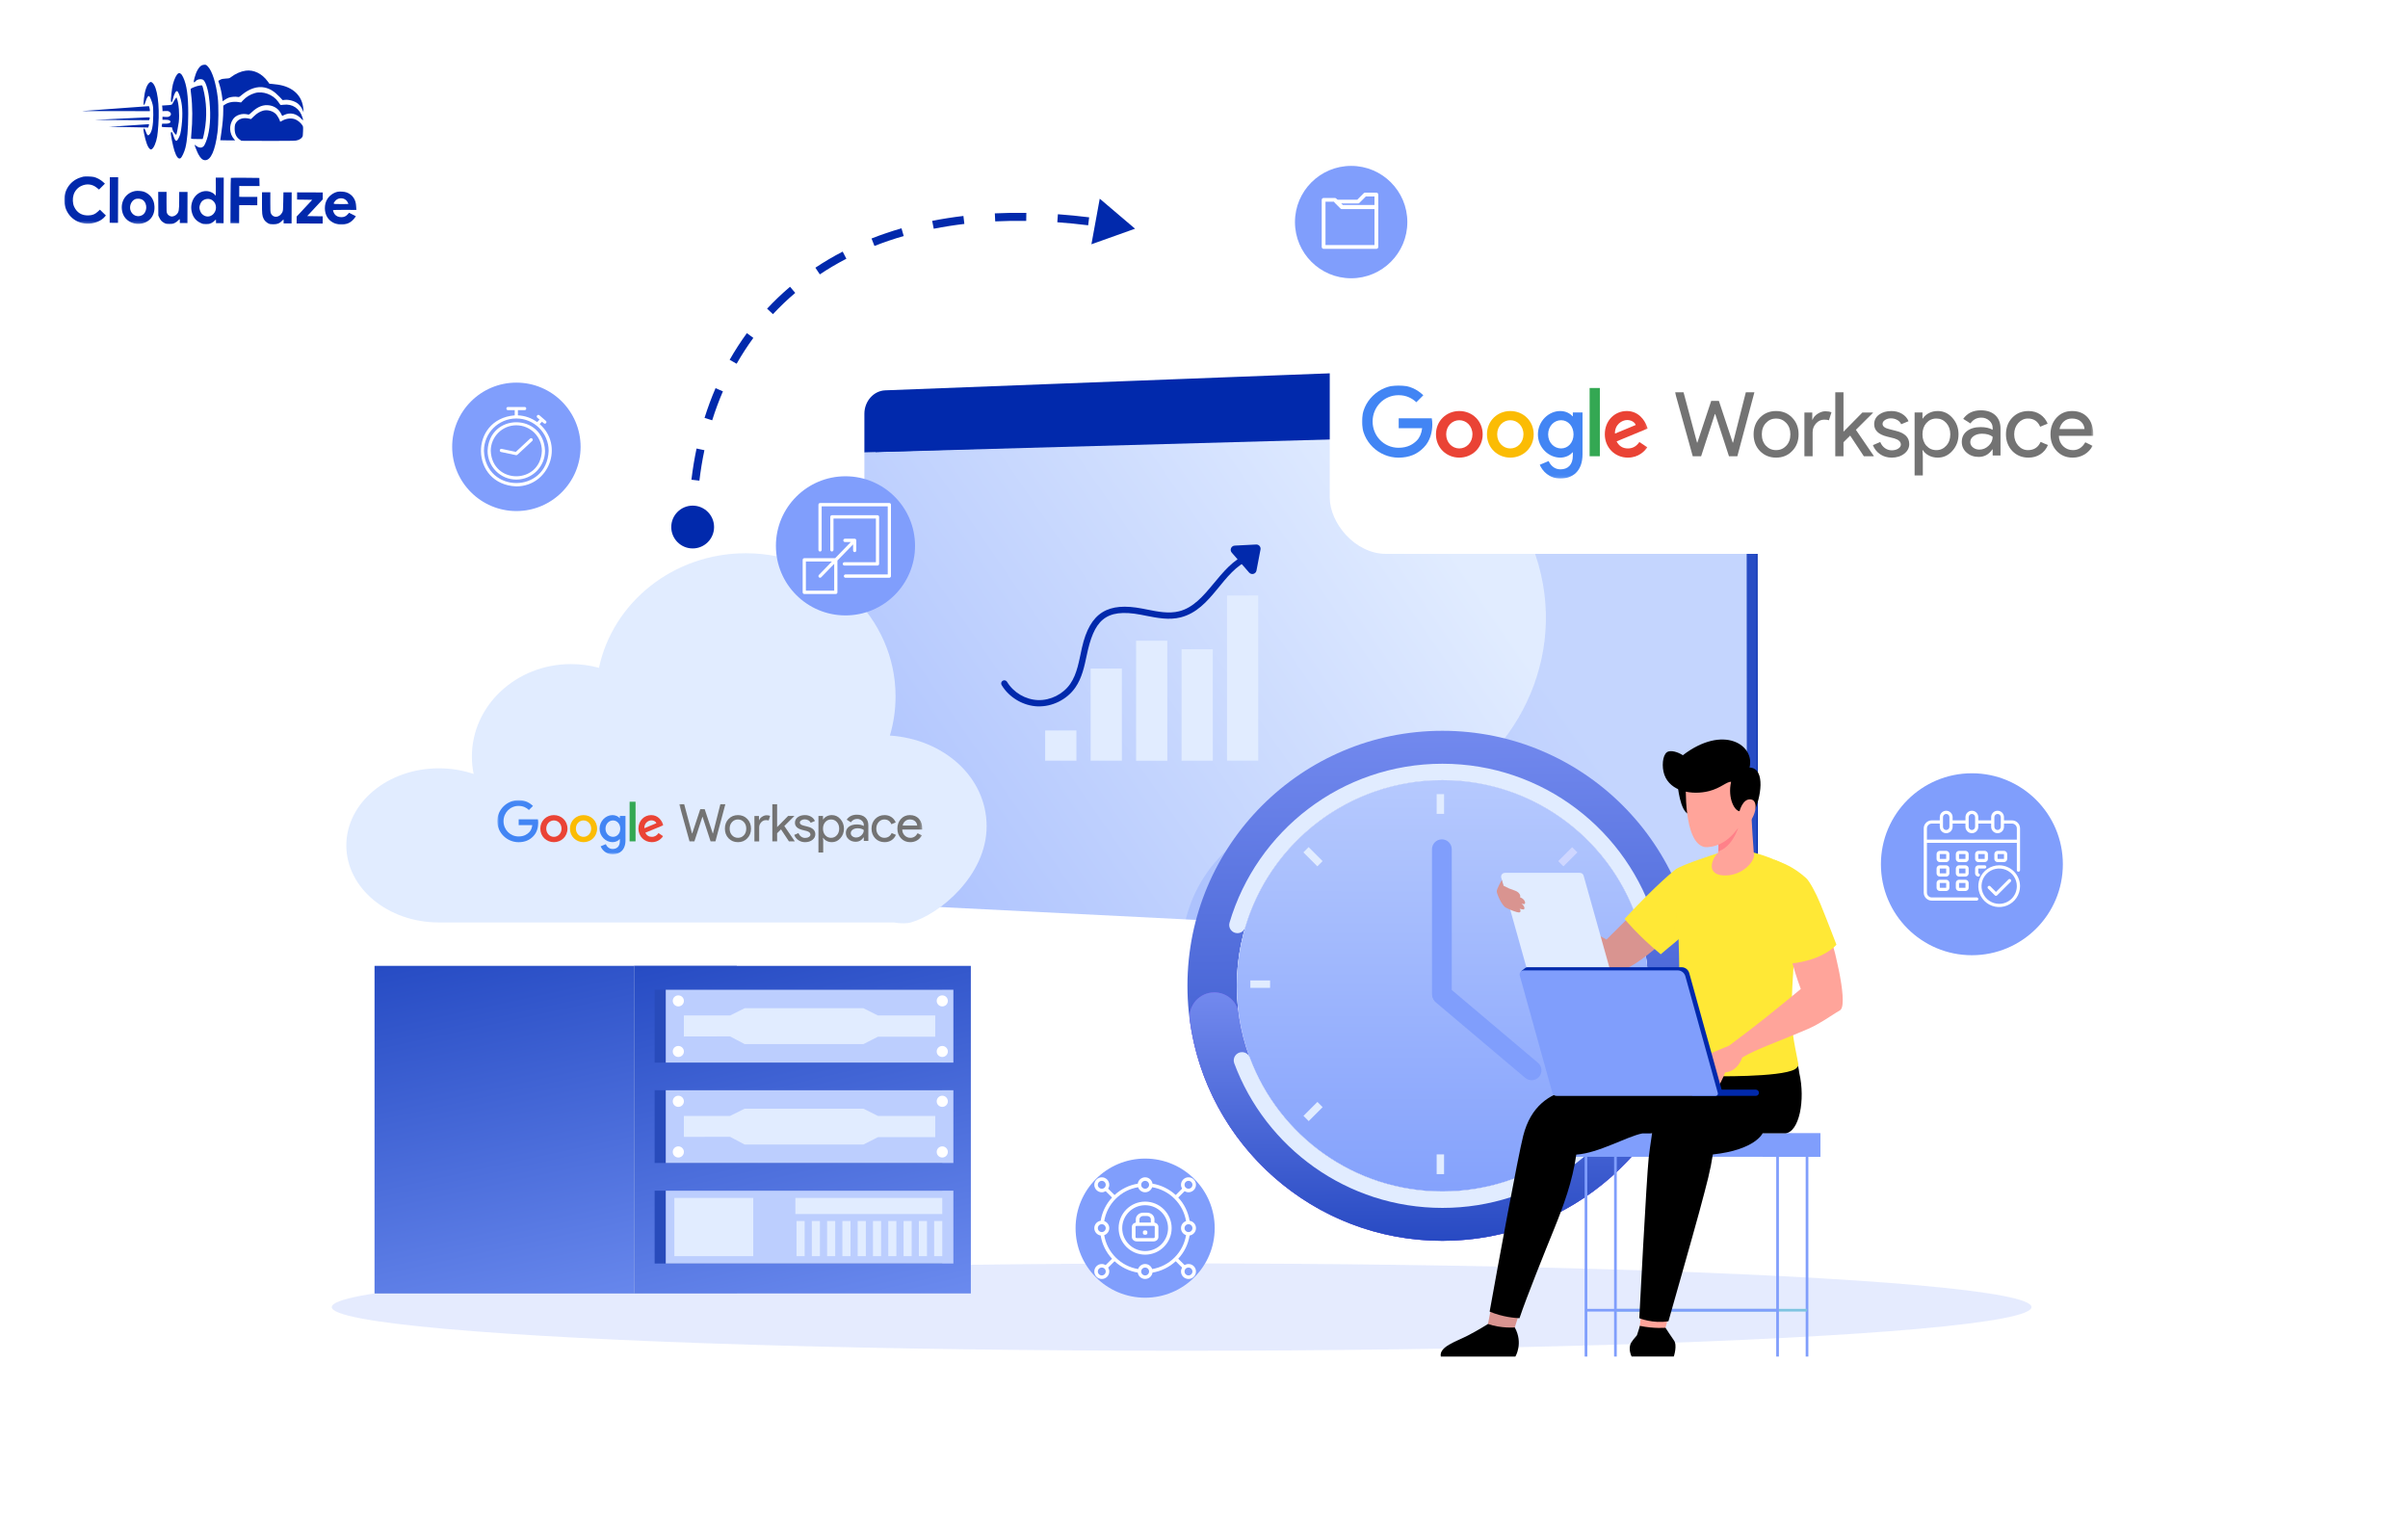 <svg width="900" height="568" viewBox="0 0 900 568" fill="none" xmlns="http://www.w3.org/2000/svg">
<g clip-path="url(#clip0_2181_1158)">
<path d="M75.422 24.413C74.366 24.924 73.319 26.731 72.702 29.094C72.4 30.255 72.372 30.553 72.507 30.688C72.655 30.838 72.736 30.797 72.967 30.487C73.538 29.719 74.755 29.385 75.754 29.741C76.618 30.041 77.582 32.626 78.057 35.926C78.848 41.564 78.694 46.957 77.652 50.927C77.268 52.399 76.613 54.018 76.206 54.545C76.043 54.733 75.718 54.988 75.475 55.082C74.906 55.323 73.988 55.063 73.247 54.453C72.95 54.222 72.721 54.072 72.721 54.113C72.72 54.369 73.751 56.955 74.154 57.673C75 59.216 75.741 59.868 76.688 59.871C78.796 59.879 80.404 56.262 81.279 49.575C81.696 46.427 81.748 39.507 81.394 36.505C80.737 31.055 79.307 26.536 77.704 24.868C77.125 24.258 77.018 24.189 76.463 24.188C76.139 24.186 75.666 24.293 75.422 24.413Z" fill="#0129AC"/>
<path d="M91.88 26.406C90.014 26.656 88.037 27.514 86.262 28.872C85.774 29.263 85.624 29.289 84.368 29.366C83.273 29.43 82.88 29.509 82.311 29.804C81.919 29.993 81.594 30.18 81.594 30.221C81.594 30.248 81.767 30.83 81.995 31.52C82.475 33.049 82.861 34.807 83.058 36.538L83.216 37.85L83.974 37.326C84.38 37.03 85.058 36.667 85.478 36.506C86.343 36.185 88.006 36.042 88.803 36.221C89.33 36.345 89.357 36.331 90.415 35.443C93.14 33.142 96.252 32.139 98.872 32.702C100.884 33.129 102.543 34.162 104.455 36.169L105.64 37.417L106.425 37.324C108.007 37.155 110.154 37.771 111.353 38.734C112.027 39.264 112.726 40.24 113.128 41.16L113.464 41.959L113.387 40.877C113.067 35.834 109.524 32.43 103.742 31.611C103.188 31.528 102.283 31.417 101.716 31.374L100.688 31.289L100.056 30.422C97.945 27.523 94.868 26.011 91.88 26.406Z" fill="#0129AC"/>
<path d="M66.625 27.44C65.975 27.802 65.199 29.354 64.624 31.474C64.268 32.811 63.765 37.27 63.912 37.864C64.085 38.541 64.343 38.218 64.645 36.948C65.139 34.963 65.737 33.87 66.237 34.075C66.561 34.198 67.204 35.7 67.564 37.148C68.31 40.151 68.35 44.03 67.658 48.691C67.492 49.839 67.327 50.433 66.919 51.283C66.02 53.199 65.588 53.09 64.826 50.762C64.317 49.247 64.048 48.935 63.87 49.651C63.733 50.164 64.609 54.533 65.211 56.413C65.946 58.673 66.727 59.609 67.485 59.125C67.973 58.802 68.872 56.887 69.27 55.334C69.969 52.592 70.336 48.281 70.356 42.618C70.38 35.874 69.799 31.722 68.472 28.919C68.083 28.121 67.814 27.727 67.504 27.538C67.005 27.225 67.032 27.225 66.625 27.44Z" fill="#0129AC"/>
<path d="M55.856 30.884C54.894 31.637 54.102 33.892 53.808 36.77C53.683 37.905 53.624 38.918 53.665 39.04C53.825 39.446 54.043 39.15 54.398 38.015C54.918 36.368 55.366 35.694 55.785 35.953C56.054 36.116 56.804 37.97 57.044 39.052C57.243 39.918 57.295 40.689 57.287 42.905C57.272 47.001 56.777 49.391 55.774 50.334C55.218 50.858 55.002 50.601 54.306 48.666C54.065 48.03 53.782 47.84 53.632 48.245C53.591 48.366 53.67 49.069 53.829 49.827C54.467 53.019 55.229 55.089 55.998 55.66C56.348 55.918 56.402 55.918 56.728 55.743C57.486 55.314 58.344 53.343 58.745 51.047C58.869 50.398 59.051 48.48 59.179 46.764C59.719 39.224 58.784 32.476 56.978 30.956C56.48 30.535 56.318 30.521 55.856 30.884Z" fill="#0129AC"/>
<path d="M73.772 32.152C72.892 32.379 71.539 32.955 71.267 33.211C71.213 33.265 71.291 34.211 71.436 35.334C71.975 39.431 72.008 45.243 71.504 50.188C71.42 51.053 71.39 51.796 71.444 51.851C71.484 51.904 72.485 51.949 73.647 51.953L75.755 51.96L75.933 51.352C76.043 51.015 76.263 49.949 76.442 48.989C77.434 43.735 77.238 38.044 75.891 32.93C75.611 31.902 75.598 31.888 75.178 31.9C74.948 31.9 74.313 32.019 73.772 32.152Z" fill="#0129AC"/>
<path d="M95.295 34.779C93.536 35.287 92.046 36.201 90.852 37.481L90.092 38.289L89.038 38.136C87.215 37.873 85.294 38.231 84.088 39.065L83.451 39.496L83.445 41.28C83.437 43.685 83.225 46.131 82.726 49.549C82.504 51.102 82.324 52.4 82.324 52.413C82.324 52.44 83.581 52.458 85.108 52.463L87.893 52.473L87.475 51.999C85.685 49.951 85.534 46.802 87.096 44.537C88.17 42.986 90.43 42.251 92.563 42.758C93.09 42.882 93.09 42.882 94.121 41.912C96.331 39.812 98.524 38.995 100.82 39.395C102.684 39.727 104.14 40.772 104.986 42.383L105.483 43.331L106.119 43.01C108.394 41.883 110.731 42.377 112.616 44.384C113.37 45.184 113.41 45.144 113.09 44.034C112.075 40.571 109.311 38.696 105.93 39.156C104.97 39.288 104.862 39.274 104.701 39.058C104.607 38.922 104.257 38.434 103.934 37.974C102.078 35.344 98.231 33.925 95.295 34.779Z" fill="#0129AC"/>
<path d="M65.51 36.976C65.266 37.313 64.899 37.92 64.694 38.352C64.272 39.242 64.326 39.216 62.041 39.356L60.581 39.446L60.66 40.054C60.7 40.379 60.739 40.865 60.738 41.109L60.736 41.541L61.723 41.49C62.494 41.439 62.791 41.467 63.169 41.671C64.073 42.148 64.137 43.067 63.284 43.51C62.918 43.712 62.621 43.738 61.782 43.694L60.729 43.623L60.725 44.771L61.846 44.762C63.076 44.753 63.697 44.998 63.696 45.499C63.694 45.998 63.071 46.24 61.787 46.235L60.611 46.231L60.529 46.622C60.336 47.541 60.255 47.5 62.35 47.548L64.269 47.596L64.416 48.204C64.509 48.556 64.71 49.043 64.858 49.301C65.167 49.802 65.8 50.453 65.895 50.358C66.017 50.237 66.65 46.969 66.817 45.645C67.152 42.794 66.829 38.576 66.132 36.857L65.945 36.383L65.51 36.976Z" fill="#0129AC"/>
<path d="M43.441 40.561C36.789 41.051 31.124 41.463 30.867 41.503C30.61 41.543 31.786 41.56 33.489 41.525C35.193 41.505 40.964 41.498 46.303 41.517L56.007 41.552L56.009 41.2C56.01 40.755 55.73 39.659 55.622 39.672C55.581 39.685 50.093 40.085 43.441 40.561Z" fill="#0129AC"/>
<path d="M98.327 41.36C97.11 41.707 95.999 42.379 94.887 43.469L93.815 44.506L92.857 44.287C91.087 43.916 89.531 44.316 88.568 45.394C87.889 46.161 87.712 46.701 87.707 48.08C87.7 49.972 88.304 51.272 89.625 52.196L90.232 52.617L99.963 52.651C106.113 52.674 110.02 52.634 110.574 52.541C111.602 52.383 112.455 51.926 112.903 51.306C113.188 50.915 113.216 50.699 113.262 49.077C113.323 47.307 113.309 47.266 112.947 46.737C112.382 45.911 111.479 45.137 110.562 44.701C109.104 44.007 107.076 44.189 105.383 45.169C104.719 45.559 104.652 45.572 104.653 45.316C104.654 44.937 103.686 43.204 103.162 42.661C102.003 41.467 99.951 40.906 98.327 41.36Z" fill="#0129AC"/>
<path d="M44.846 44.351L35.383 44.817L45.56 44.88L55.724 44.93L55.861 44.579C56.12 43.904 56.066 43.85 55.16 43.861C54.687 43.872 50.051 44.099 44.846 44.351Z" fill="#0129AC"/>
<mask id="mask0_2181_1158" style="mask-type:luminance" maskUnits="userSpaceOnUse" x="24" y="24" width="110" height="60">
<path d="M24.213 24L133.542 24.39L133.329 83.996L24 83.606L24.213 24Z" fill="white"/>
</mask>
<g mask="url(#mask0_2181_1158)">
<path d="M47.877 46.924L40.645 47.398L43.564 47.436C45.172 47.442 48.497 47.508 50.943 47.57L55.416 47.668L55.567 47.141C55.773 46.425 55.759 46.412 55.421 46.424C55.245 46.437 51.852 46.668 47.877 46.924Z" fill="#0129AC"/>
</g>
<mask id="mask1_2181_1158" style="mask-type:luminance" maskUnits="userSpaceOnUse" x="24" y="24" width="110" height="60">
<path d="M24.213 24L133.542 24.39L133.329 83.996L24 83.606L24.213 24Z" fill="white"/>
</mask>
<g mask="url(#mask1_2181_1158)">
<path d="M31.118 66.022C30.969 66.048 30.401 66.222 29.846 66.409C26.165 67.666 23.814 71.213 24.029 75.214C24.256 79.824 27.677 83.31 32.258 83.597C34.974 83.768 37.871 82.644 39.282 80.878L39.568 80.514L38.45 79.442L37.345 78.357L36.599 79.057C35.515 80.081 34.594 80.456 33.066 80.504C30.579 80.59 28.745 79.489 27.726 77.282C27.149 76.064 27.061 74.239 27.498 72.821C27.936 71.39 28.981 70.163 30.294 69.533C32.339 68.54 34.447 68.764 36.158 70.149L37.02 70.841L38.12 69.736L39.218 68.645L38.491 67.98C37.588 67.153 36.225 66.418 35.091 66.144C34.294 65.952 31.794 65.875 31.118 66.022Z" fill="#0129AC"/>
</g>
<path d="M41.023 74.749L40.992 83.265L44.101 83.276L44.162 66.245L41.053 66.234L41.023 74.749Z" fill="#0129AC"/>
<path d="M80.669 69.754C80.689 71.62 80.657 73.133 80.602 73.133C80.548 73.133 80.44 73.011 80.36 72.862C80.119 72.402 79.052 71.776 78.135 71.543C76.109 71.036 73.835 71.987 72.585 73.862C71.62 75.304 71.248 77.181 71.607 78.913C72.032 80.983 73.041 82.365 74.754 83.209C75.712 83.699 75.861 83.727 76.996 83.731C78.064 83.734 78.321 83.681 78.998 83.359C79.417 83.158 79.947 82.781 80.177 82.526C80.407 82.27 80.625 82.054 80.665 82.054C80.705 82.054 80.732 82.352 80.73 82.73L80.728 83.406L83.566 83.416L83.627 66.386L80.64 66.375L80.669 69.754ZM78.84 74.56C80.851 75.405 81.368 78.191 79.835 79.889C78.573 81.29 76.613 81.256 75.361 79.819C74.93 79.331 74.529 78.221 74.531 77.572C74.534 76.937 74.929 75.898 75.336 75.398C76.151 74.415 77.666 74.055 78.84 74.56Z" fill="#0129AC"/>
<mask id="mask2_2181_1158" style="mask-type:luminance" maskUnits="userSpaceOnUse" x="24" y="24" width="110" height="60">
<path d="M24.213 24L133.542 24.39L133.329 83.996L24 83.606L24.213 24Z" fill="white"/>
</mask>
<g mask="url(#mask2_2181_1158)">
<path d="M86.288 66.488C86.233 66.528 86.179 70.367 86.163 75.003L86.133 83.423L89.377 83.435L89.401 76.677L96.159 76.701L96.17 73.592L89.412 73.569L89.426 69.514L97.009 69.541L96.973 68.013L96.939 66.499L91.654 66.44C88.748 66.416 86.342 66.434 86.288 66.488Z" fill="#0129AC"/>
</g>
<mask id="mask3_2181_1158" style="mask-type:luminance" maskUnits="userSpaceOnUse" x="24" y="24" width="110" height="60">
<path d="M24.213 24L133.542 24.39L133.329 83.996L24 83.606L24.213 24Z" fill="white"/>
</mask>
<g mask="url(#mask3_2181_1158)">
<path d="M50.492 71.401C46.651 72.117 44.569 75.989 45.921 79.873C46.764 82.282 49.38 83.886 52.125 83.666C55.707 83.368 57.947 80.754 57.73 77.118C57.654 75.766 57.319 74.764 56.594 73.721C56.002 72.854 54.708 71.916 53.695 71.616C52.818 71.356 51.29 71.242 50.492 71.401ZM53.346 74.723C55.247 76.081 55.059 79.446 53.028 80.466C51.484 81.231 49.73 80.617 48.938 79.018C48.146 77.434 48.87 75.194 50.414 74.483C51.266 74.094 52.591 74.207 53.346 74.723Z" fill="#0129AC"/>
</g>
<mask id="mask4_2181_1158" style="mask-type:luminance" maskUnits="userSpaceOnUse" x="24" y="24" width="110" height="60">
<path d="M24.67 24L133.999 24.39L133.786 83.996L24.457 83.606L24.67 24Z" fill="white"/>
</mask>
<g mask="url(#mask4_2181_1158)">
<path d="M126.183 71.669C124.723 71.975 123.205 73.037 122.362 74.345C121.085 76.341 121.114 79.396 122.418 81.333C124.421 84.314 129.015 84.871 131.646 82.461C131.985 82.151 132.433 81.653 132.637 81.356L133.017 80.803L130.48 79.524L129.978 80.077C129.259 80.871 128.582 81.166 127.541 81.162C126.501 81.145 125.623 80.764 125.126 80.099C124.749 79.612 124.388 78.691 124.497 78.529C124.524 78.462 126.51 78.428 128.89 78.437L133.228 78.452L133.152 77.276C133.062 75.775 132.795 74.91 132.123 73.88C131.518 72.972 130.587 72.279 129.494 71.898C128.671 71.61 127.008 71.51 126.183 71.669ZM128.364 74.245C129.012 74.436 129.632 74.966 129.954 75.616C130.101 75.9 130.222 76.171 130.222 76.211C130.222 76.252 128.978 76.275 127.451 76.269C124.356 76.258 124.41 76.272 125.075 75.368C125.863 74.277 127.041 73.875 128.364 74.245Z" fill="#0129AC"/>
</g>
<path d="M59.154 76.123L59.179 80.556L59.527 81.301C59.997 82.303 60.427 82.791 61.291 83.267C61.938 83.634 62.114 83.676 63.29 83.68C64.425 83.684 64.669 83.644 65.346 83.308C65.779 83.094 66.335 82.691 66.579 82.394C66.837 82.111 67.081 81.869 67.121 81.869C67.175 81.869 67.215 82.207 67.213 82.612L67.211 83.356L70.049 83.366L70.091 71.742L66.982 71.731L66.971 74.948C66.957 78.665 66.847 79.246 66.033 80.094C65.558 80.593 64.814 80.914 64.178 80.912C63.57 80.896 62.774 80.393 62.506 79.839C62.237 79.324 62.225 79.067 62.238 75.499L62.251 71.714L59.129 71.703L59.154 76.123Z" fill="#0129AC"/>
<path d="M97.92 75.804C97.905 79.967 97.983 80.67 98.561 81.821C98.909 82.498 99.57 83.136 100.312 83.517C100.824 83.762 101.162 83.817 102.149 83.821C103.635 83.826 104.502 83.491 105.33 82.602C105.628 82.279 105.912 82.01 105.94 82.01C105.98 82.01 106.006 82.348 106.005 82.753L106.002 83.496L108.976 83.507L109.017 71.883L105.935 71.872L105.869 75.278C105.817 78.414 105.789 78.751 105.531 79.305C104.55 81.356 102.102 81.631 101.271 79.777C101.043 79.275 101.018 78.829 101.029 75.531L101.042 71.855L97.934 71.844L97.92 75.804Z" fill="#0129AC"/>
<path d="M111.039 73.242L111.034 74.594L113.859 74.631L116.697 74.682L113.78 77.807L110.876 80.932L110.867 83.514L120.599 83.549L120.608 80.845L117.716 80.808L114.824 80.757L117.727 77.632L120.631 74.507L120.64 71.925L111.044 71.891L111.039 73.242Z" fill="#0129AC"/>
<ellipse opacity="0.2" cx="441.638" cy="488.505" rx="317.638" ry="16.317" fill="#809EFC"/>
<path d="M327.228 155.138V329.3C327.228 333.971 330.661 334.335 335.045 334.553L444.223 341.278L643.895 353.573L646.574 353.74C652.337 354.031 657.028 349.901 657.022 344.518L656.887 158.976L656.892 143.805C656.887 138.427 652.227 134.246 646.465 134.469L646.09 134.485L571.52 137.335L335.04 146.385C330.655 146.551 327.228 150.473 327.228 155.138Z" fill="#0129AC"/>
<path d="M323.068 169.076V329.108C323.068 333.789 326.495 337.757 330.885 337.975L443.635 343.629L642.437 353.594C642.941 353.62 643.426 353.609 643.91 353.568C648.97 353.146 652.913 349.272 652.908 344.352L652.805 159.922V158.492L563.71 161.347L327.365 168.936L323.068 169.076Z" fill="url(#paint0_linear_2181_1158)"/>
<path d="M323.068 154.651V169.078L327.343 168.959L563.685 162.4L652.805 159.925V158.494L652.745 143.297C652.745 139.178 649.983 135.761 646.113 134.482C644.922 134.086 643.616 133.894 642.259 133.946L571.942 136.64L330.882 145.882C326.498 146.048 323.068 149.975 323.068 154.651Z" fill="#0129AC"/>
<path d="M628.515 146.989C628.516 149.361 630.567 151.22 633.1 151.14C635.639 151.06 637.699 149.065 637.697 146.684C637.696 144.303 635.633 142.445 633.094 142.534C630.561 142.623 628.513 144.618 628.515 146.989Z" fill="#E1ECFF"/>
<path d="M612.449 147.591C612.45 149.963 614.501 151.821 617.035 151.741C619.573 151.661 621.633 149.666 621.631 147.286C621.63 144.905 619.567 143.047 617.028 143.136C614.495 143.225 612.447 145.219 612.449 147.591Z" fill="#0C18D4"/>
<path d="M595.7 147.591C595.701 149.963 597.752 151.821 600.286 151.741C602.824 151.661 604.884 149.666 604.882 147.286C604.881 144.905 602.818 143.047 600.279 143.136C597.746 143.225 595.698 145.219 595.7 147.591Z" fill="#809EFC"/>
<path opacity="0.3" d="M443.194 343.56L642.025 353.525C642.529 353.551 643.028 353.541 643.512 353.499L646.191 353.666C651.953 353.957 656.644 349.827 656.639 344.445L656.504 158.902L656.509 143.731C656.504 138.354 651.844 134.172 646.081 134.396L645.707 134.411C644.516 134.016 643.221 133.824 641.864 133.876L571.552 136.57C571.407 136.798 571.272 137.027 571.136 137.261C567.392 143.544 564.198 151.548 563.283 161.279C563.252 161.627 563.221 161.976 563.2 162.33C562.399 172.82 564.25 185.266 570.84 199.677C589.054 239.542 568.796 279.043 541.33 294.651C540.482 295.135 539.629 295.592 538.766 296.024C530.33 300.294 521.322 302.312 512.611 301.423C496.763 299.805 480.817 302.972 468.044 310.607C466.411 311.585 464.83 312.631 463.306 313.754C454.272 320.406 447.308 329.601 443.839 341.204C443.605 341.979 443.392 342.765 443.194 343.56Z" fill="#809EFC"/>
<path fill-rule="evenodd" clip-rule="evenodd" d="M164.024 287.148C168.627 287.148 173.014 287.9 177.027 289.253C176.598 287.148 176.369 284.98 176.369 282.757C176.369 263.67 192.956 248.193 213.417 248.193C217.046 248.193 220.552 248.684 223.868 249.586C229.046 225.156 251.647 206.766 278.735 206.766C309.658 206.766 334.722 230.716 334.722 260.261C334.722 265.336 333.981 270.25 332.599 274.907C352.831 276.272 368.755 290.485 368.755 308.82C368.755 327.155 351.215 341.74 340.424 344.754C338.808 345.205 336.595 345.178 334.009 344.754H164.018C144.923 344.754 129.439 331.862 129.439 315.951C129.439 300.039 144.923 287.148 164.018 287.148H164.024Z" fill="#E1ECFF"/>
<mask id="mask5_2181_1158" style="mask-type:luminance" maskUnits="userSpaceOnUse" x="185" y="299" width="63" height="21">
<path d="M247.937 299.047H185.857V319.299H247.937V299.047Z" fill="white"/>
</mask>
<g mask="url(#mask5_2181_1158)">
<path d="M193.859 308.365V306.219H201.04C201.121 306.653 201.158 307.093 201.156 307.535C201.156 309.144 200.716 311.137 199.299 312.554C197.92 313.991 196.158 314.758 193.822 314.758C189.495 314.758 185.857 311.232 185.857 306.902C185.857 302.572 189.495 299.047 193.822 299.047C196.216 299.047 197.92 299.986 199.204 301.212L197.691 302.725C196.771 301.864 195.526 301.193 193.822 301.193C190.663 301.193 188.193 303.741 188.193 306.902C188.193 310.064 190.663 312.614 193.822 312.614C195.871 312.614 197.039 311.79 197.786 311.043C198.394 310.434 198.794 309.561 198.952 308.367L193.859 308.365Z" fill="#4285F4"/>
<path d="M212.095 309.691C212.095 312.606 209.815 314.749 207.021 314.749C204.225 314.749 201.947 312.606 201.947 309.691C201.947 306.76 204.225 304.633 207.021 304.633C209.817 304.633 212.095 306.76 212.095 309.691ZM209.875 309.691C209.875 307.871 208.552 306.626 207.021 306.626C205.49 306.626 204.167 307.871 204.167 309.691C204.167 311.492 205.49 312.757 207.021 312.757C208.554 312.757 209.875 311.491 209.875 309.691Z" fill="#EA4335"/>
<path d="M223.171 309.691C223.171 312.606 220.893 314.749 218.097 314.749C215.301 314.749 213.023 312.606 213.023 309.691C213.023 306.76 215.301 304.633 218.097 304.633C220.893 304.633 223.171 306.76 223.171 309.691ZM220.951 309.691C220.951 307.871 219.628 306.626 218.097 306.626C216.566 306.626 215.243 307.871 215.243 309.691C215.243 311.492 216.564 312.757 218.097 312.757C219.631 312.757 220.951 311.491 220.951 309.691Z" fill="#FBBC04"/>
<path d="M233.778 304.939V314.021C233.778 317.758 231.576 319.29 228.972 319.29C226.52 319.29 225.047 317.642 224.492 316.301L226.425 315.497C226.77 316.32 227.612 317.297 228.972 317.297C230.639 317.297 231.673 316.263 231.673 314.328V313.6H231.597C231.097 314.213 230.142 314.749 228.935 314.749C226.407 314.749 224.089 312.546 224.089 309.71C224.089 306.855 226.407 304.633 228.935 304.633C230.142 304.633 231.097 305.169 231.597 305.763H231.673V304.939H233.778ZM231.826 309.71C231.826 307.929 230.639 306.625 229.124 306.625C227.593 306.625 226.31 307.928 226.31 309.71C226.31 311.473 227.593 312.756 229.124 312.756C230.637 312.756 231.826 311.473 231.826 309.71Z" fill="#4285F4"/>
<path d="M237.541 299.633H235.32V314.451H237.541V299.633Z" fill="#34A853"/>
<path d="M246.123 311.358L247.847 312.508C247.294 313.331 245.95 314.749 243.635 314.749C240.762 314.749 238.616 312.527 238.616 309.691C238.616 306.685 240.781 304.633 243.385 304.633C246.008 304.633 247.291 306.721 247.712 307.852L247.944 308.426L241.181 311.224C241.699 312.239 242.502 312.757 243.633 312.757C244.764 312.757 245.548 312.203 246.123 311.358ZM240.818 309.538L245.337 307.661C245.09 307.028 244.343 306.588 243.461 306.588C242.333 306.588 240.762 307.584 240.818 309.538Z" fill="#EA4335"/>
</g>
<mask id="mask6_2181_1158" style="mask-type:luminance" maskUnits="userSpaceOnUse" x="253" y="299" width="92" height="21">
<path d="M344.739 299.047H253.712V319.299H344.739V299.047Z" fill="#737373"/>
</mask>
<g mask="url(#mask6_2181_1158)">
<path d="M269.24 300.57H271.102L267.399 314.448H265.579L262.596 305.3H262.517L259.534 314.448H257.713L253.856 300.57H255.718L258.643 311.482H258.72L261.724 302.431H263.389L266.393 311.482H266.47L269.24 300.57Z" fill="#737373"/>
<path d="M270.931 309.692C270.931 308.232 271.391 307.024 272.307 306.067C273.237 305.111 274.407 304.633 275.813 304.633C277.222 304.633 278.385 305.111 279.301 306.067C280.233 307.024 280.698 308.232 280.698 309.692C280.698 311.165 280.233 312.373 279.301 313.316C278.385 314.272 277.222 314.75 275.813 314.75C274.407 314.75 273.237 314.271 272.307 313.315C271.389 312.359 270.931 311.152 270.931 309.692ZM272.714 309.69C272.714 310.711 273.012 311.538 273.604 312.171C274.199 312.804 274.937 313.121 275.813 313.121C276.692 313.121 277.43 312.804 278.024 312.171C278.616 311.538 278.915 310.711 278.915 309.69C278.915 308.682 278.616 307.862 278.024 307.229C277.416 306.583 276.68 306.26 275.813 306.26C274.948 306.259 274.21 306.583 273.604 307.23C273.01 307.863 272.714 308.682 272.714 309.69Z" fill="#737373"/>
<path d="M283.746 314.464H281.963V304.966H283.668V306.517H283.746C283.927 306.013 284.299 305.583 284.861 305.228C285.423 304.873 285.976 304.695 286.517 304.695C287.035 304.695 287.472 304.773 287.835 304.928L287.292 306.653C287.072 306.563 286.723 306.518 286.244 306.518C285.573 306.518 284.988 306.789 284.491 307.332C283.994 307.875 283.746 308.507 283.746 309.23V314.464Z" fill="#737373"/>
<path d="M297.017 314.448H294.866L291.901 309.971L290.449 311.405V314.448H288.666V300.57H290.449V309.118L294.556 304.951H296.844V305.028L293.143 308.711L297.017 314.37V314.448Z" fill="#737373"/>
<path d="M304.728 311.805C304.728 312.632 304.367 313.33 303.643 313.898C302.919 314.467 302.008 314.751 300.912 314.751C299.957 314.751 299.117 314.502 298.393 314.005C297.683 313.526 297.142 312.839 296.841 312.038L298.43 311.36C298.664 311.928 299.004 312.371 299.448 312.687C299.873 312.997 300.387 313.163 300.912 313.162C301.481 313.162 301.955 313.039 302.337 312.793C302.716 312.548 302.905 312.257 302.908 311.921C302.908 311.315 302.443 310.869 301.511 310.584L299.885 310.177C298.037 309.712 297.114 308.82 297.114 307.501C297.114 306.636 297.466 305.941 298.169 305.418C298.874 304.894 299.774 304.632 300.873 304.633C301.712 304.633 302.471 304.833 303.151 305.234C303.828 305.634 304.302 306.17 304.573 306.842L302.984 307.501C302.801 307.099 302.491 306.769 302.103 306.561C301.684 306.332 301.215 306.215 300.736 306.222C300.297 306.215 299.862 306.337 299.487 306.571C299.119 306.804 298.934 307.088 298.934 307.424C298.934 307.967 299.443 308.354 300.465 308.587L301.899 308.955C303.784 309.42 304.728 310.369 304.728 311.803" fill="#737373"/>
<path d="M310.912 314.75C310.216 314.75 309.58 314.601 309.004 314.304C308.431 314.007 307.987 313.613 307.677 313.122H307.598L307.677 314.44V318.627H305.894V304.943H307.6V306.261H307.679C307.989 305.77 308.431 305.376 309.007 305.079C309.58 304.781 310.218 304.633 310.915 304.633C312.168 304.633 313.227 305.124 314.092 306.106C314.983 307.101 315.429 308.296 315.429 309.692C315.429 311.1 314.983 312.295 314.092 313.277C313.227 314.259 312.168 314.75 310.915 314.75M310.623 313.122C311.477 313.122 312.194 312.799 312.774 312.153C313.355 311.52 313.644 310.7 313.644 309.692C313.644 308.697 313.355 307.876 312.774 307.23C312.194 306.584 311.479 306.261 310.623 306.261C309.758 306.261 309.034 306.584 308.454 307.23C307.885 307.876 307.6 308.697 307.6 309.692C307.6 310.699 307.885 311.526 308.454 312.172C309.034 312.805 309.756 313.122 310.623 313.122Z" fill="#737373"/>
<path d="M320.287 304.477C321.605 304.477 322.646 304.829 323.407 305.533C324.17 306.237 324.549 307.203 324.549 308.431V314.285H322.845V312.966H322.766C322.031 314.052 321.048 314.594 319.822 314.594C318.774 314.594 317.9 314.284 317.195 313.664C316.491 313.044 316.14 312.268 316.14 311.338C316.14 310.356 316.51 309.575 317.255 308.993C317.997 308.411 318.987 308.121 320.229 308.121C321.286 308.121 322.158 308.315 322.845 308.702V308.294C322.845 307.673 322.6 307.147 322.107 306.714C321.635 306.288 321.02 306.056 320.384 306.065C319.387 306.065 318.601 306.485 318.02 307.324L316.45 306.336C317.315 305.096 318.594 304.477 320.284 304.477M317.983 311.379C317.983 311.844 318.18 312.232 318.573 312.542C318.966 312.852 319.429 313.007 319.956 313.007C320.705 313.007 321.374 312.729 321.961 312.174C322.551 311.618 322.845 310.965 322.845 310.216C322.287 309.777 321.513 309.557 320.518 309.557C319.794 309.557 319.19 309.731 318.707 310.08C318.221 310.429 317.981 310.862 317.983 311.379Z" fill="#737373"/>
<path d="M330.617 314.75C329.209 314.75 328.039 314.272 327.109 313.316C326.193 312.334 325.733 311.126 325.735 309.692C325.735 308.232 326.193 307.024 327.109 306.067C328.039 305.111 329.209 304.633 330.617 304.633C331.586 304.633 332.431 304.875 333.155 305.359C333.878 305.844 334.422 306.513 334.783 307.366L333.157 308.044C332.653 306.855 331.769 306.261 330.502 306.261C329.688 306.261 328.985 306.591 328.39 307.25C327.81 307.909 327.518 308.723 327.518 309.692C327.518 310.661 327.81 311.475 328.39 312.134C328.985 312.793 329.688 313.123 330.502 313.123C331.806 313.123 332.724 312.529 333.254 311.34L334.843 312.018C334.494 312.871 333.948 313.54 333.205 314.024C332.463 314.508 331.6 314.75 330.617 314.75Z" fill="#737373"/>
<path d="M340.206 314.75C338.811 314.75 337.662 314.272 336.758 313.316C335.853 312.36 335.4 311.152 335.4 309.692C335.4 308.245 335.84 307.04 336.718 306.077C337.597 305.114 338.721 304.632 340.09 304.633C341.497 304.633 342.618 305.088 343.451 305.999C344.284 306.91 344.7 308.186 344.7 309.827L344.681 310.021H337.223C337.248 310.951 337.558 311.701 338.152 312.269C338.747 312.838 339.457 313.122 340.285 313.122C341.42 313.122 342.311 312.554 342.958 311.416L344.547 312.192C344.14 312.971 343.527 313.622 342.773 314.072C342.017 314.524 341.161 314.75 340.206 314.75ZM337.359 308.548H342.801C342.748 307.889 342.482 307.343 341.996 306.91C341.515 306.477 340.865 306.261 340.051 306.261C339.378 306.261 338.8 306.468 338.317 306.881C337.831 307.295 337.512 307.85 337.357 308.548" fill="#737373"/>
</g>
<path d="M539.116 463.731C591.751 463.731 634.419 421.062 634.419 368.428C634.419 315.794 591.751 273.125 539.116 273.125C486.482 273.125 443.813 315.794 443.813 368.428C443.813 421.062 486.482 463.731 539.116 463.731Z" fill="url(#paint1_linear_2181_1158)"/>
<path d="M539.116 445.284C581.563 445.284 615.973 410.874 615.973 368.427C615.973 325.98 581.563 291.57 539.116 291.57C496.67 291.57 462.26 325.98 462.26 368.427C462.26 410.874 496.67 445.284 539.116 445.284Z" fill="#F9FBFC"/>
<path d="M539.116 291.581C573.941 291.581 603.351 314.757 612.795 346.524C613.19 347.847 614.376 348.76 615.745 348.76C617.783 348.76 619.273 346.798 618.695 344.836C608.522 310.499 576.754 285.438 539.116 285.438C501.479 285.438 469.711 310.499 459.538 344.836C458.96 346.798 460.45 348.76 462.488 348.76C463.857 348.76 465.043 347.847 465.438 346.524C474.866 314.757 504.277 291.581 539.116 291.581Z" fill="#E1ECFF"/>
<path d="M624.367 370.891C619.79 370.891 615.866 374.236 615.258 378.768C610.209 416.329 578.062 445.299 539.116 445.299C500.171 445.299 468.023 416.329 462.974 378.768C462.366 374.236 458.427 370.891 453.865 370.891C448.315 370.891 443.965 375.757 444.711 381.262C450.976 427.826 490.849 463.73 539.116 463.73C587.383 463.73 627.256 427.826 633.522 381.262C634.267 375.757 629.918 370.891 624.367 370.891Z" fill="#7F57EE"/>
<path d="M624.367 370.891C619.79 370.891 615.866 374.236 615.258 378.768C610.209 416.329 578.062 445.299 539.116 445.299C500.171 445.299 468.023 416.329 462.974 378.768C462.366 374.236 458.427 370.891 453.865 370.891C448.315 370.891 443.965 375.757 444.711 381.262C450.976 427.826 490.849 463.73 539.116 463.73C587.383 463.73 627.256 427.826 633.522 381.262C634.267 375.757 629.918 370.891 624.367 370.891Z" fill="url(#paint2_linear_2181_1158)"/>
<path d="M539.116 445.284C581.563 445.284 615.973 410.874 615.973 368.427C615.973 325.98 581.563 291.57 539.116 291.57C496.67 291.57 462.26 325.98 462.26 368.427C462.26 410.874 496.67 445.284 539.116 445.284Z" fill="#F9FBFC"/>
<path d="M539.116 445.284C581.563 445.284 615.973 410.874 615.973 368.427C615.973 325.98 581.563 291.57 539.116 291.57C496.67 291.57 462.26 325.98 462.26 368.427C462.26 410.874 496.67 445.284 539.116 445.284Z" fill="url(#paint3_linear_2181_1158)"/>
<path d="M614.027 393.227C612.719 393.227 611.578 394.048 611.122 395.264C600.234 424.462 572.116 445.28 539.116 445.28C506.117 445.28 477.999 424.477 467.111 395.264C466.655 394.048 465.514 393.227 464.206 393.227C462.062 393.227 460.557 395.371 461.302 397.378C473.042 428.948 503.456 451.439 539.116 451.439C574.777 451.439 605.176 428.948 616.931 397.378C617.676 395.371 616.171 393.227 614.027 393.227Z" fill="#E1ECFF"/>
<path d="M538.904 375.193C536.866 375.193 535.208 373.535 535.208 371.497V317.391C535.208 315.353 536.866 313.695 538.904 313.695C540.941 313.695 542.599 315.353 542.599 317.391V371.497C542.599 373.535 540.941 375.193 538.904 375.193Z" fill="#809EFC"/>
<path d="M536.242 369.454C537.55 367.903 539.892 367.706 541.443 369.013L574.823 397.207C576.374 398.515 576.572 400.857 575.264 402.408C573.956 403.959 571.629 404.157 570.063 402.849L536.683 374.655C535.132 373.347 534.935 371.006 536.242 369.454Z" fill="#809EFC"/>
<path d="M539.724 296.797H536.957V304.172H539.724V296.797Z" fill="#E1ECFF"/>
<path d="M539.724 431.438H536.957V438.813H539.724V431.438Z" fill="#E1ECFF"/>
<path d="M467.324 366.428V369.195H474.699V366.428H467.324Z" fill="#E1ECFF"/>
<path d="M601.968 366.428V369.195H609.343V366.428H601.968Z" fill="#E1ECFF"/>
<path d="M489.111 316.605L487.154 318.562L492.369 323.778L494.326 321.821L489.111 316.605Z" fill="#E1ECFF"/>
<path d="M584.328 411.816L582.371 413.773L587.587 418.989L589.544 417.032L584.328 411.816Z" fill="#CED6FF"/>
<path d="M487.175 417.043L489.132 419L494.347 413.785L492.39 411.828L487.175 417.043Z" fill="#E1ECFF"/>
<path d="M582.38 321.832L584.337 323.789L589.553 318.574L587.596 316.617L582.38 321.832Z" fill="#CED6FF"/>
<path d="M402.309 273.008H390.641V284.297H402.309V273.008Z" fill="#E1ECFF"/>
<path d="M419.3 249.875H407.632V284.286H419.3V249.875Z" fill="#E1ECFF"/>
<path d="M436.292 239.453H424.624V284.313H436.292V239.453Z" fill="#E1ECFF"/>
<path d="M453.283 242.664H441.615V284.294H453.283V242.664Z" fill="#E1ECFF"/>
<path d="M470.274 222.555H458.606V284.274H470.274V222.555Z" fill="#E1ECFF"/>
<path d="M387.889 264.005C382.467 263.824 377.144 260.692 374.359 256.028C374.029 255.468 374.21 254.743 374.771 254.413C375.331 254.084 376.056 254.265 376.386 254.825C378.775 258.814 383.324 261.5 387.971 261.648C392.619 261.797 397.332 259.44 399.986 255.616C402.639 251.81 403.315 246.816 404.386 242.07C407.402 228.72 414.175 225.012 426.931 227.452L428.694 227.798C432.716 228.605 436.885 229.429 440.709 228.457C451.223 225.787 455.508 211.268 466.286 207.016C466.896 206.785 467.572 207.082 467.819 207.675C468.066 208.285 467.753 208.961 467.16 209.208C456.876 213.262 453.118 227.732 441.285 230.731C436.935 231.835 432.501 230.945 428.216 230.105L426.47 229.759C412.791 227.155 408.836 232.148 406.149 245.003C405.276 249.123 404.386 253.392 401.914 256.951C398.782 261.467 393.245 264.186 387.872 263.989L387.889 264.005Z" fill="#0129AC"/>
<path d="M466.863 213.983L460.37 206.534C459.496 205.529 460.172 203.98 461.49 203.914L469.483 203.502C470.505 203.452 471.313 204.375 471.115 205.381L469.615 213.242C469.368 214.544 467.736 214.989 466.863 213.983Z" fill="#0129AC"/>
<path d="M250.887 196.973C250.887 201.392 254.469 204.973 258.887 204.973C263.306 204.973 266.887 201.392 266.887 196.973C266.887 192.555 263.306 188.973 258.887 188.973C254.469 188.973 250.887 192.555 250.887 196.973ZM424.233 85.474L411.033 74.259L407.921 91.298L424.233 85.474ZM258.887 196.973H260.387C260.387 195.025 260.424 193.092 260.497 191.175L258.998 191.118L257.5 191.061C257.425 193.016 257.387 194.987 257.387 196.973H258.887ZM259.913 179.461L261.402 179.64C261.868 175.76 262.493 171.96 263.276 168.247L261.808 167.938L260.34 167.628C259.539 171.43 258.899 175.317 258.423 179.283L259.913 179.461ZM264.757 156.63L266.188 157.079C267.352 153.366 268.688 149.758 270.194 146.262L268.816 145.668L267.439 145.075C265.891 148.667 264.519 152.373 263.326 156.182L264.757 156.63ZM274.017 135.206L275.321 135.947C277.226 132.595 279.309 129.37 281.569 126.282L280.358 125.396L279.148 124.51C276.819 127.693 274.673 131.014 272.712 134.465L274.017 135.206ZM287.799 116.389L288.897 117.411C291.499 114.616 294.275 111.964 297.223 109.465L296.253 108.321L295.283 107.177C292.245 109.752 289.384 112.485 286.701 115.367L287.799 116.389ZM305.583 101.298L306.415 102.546C309.565 100.446 312.871 98.494 316.334 96.698L315.644 95.367L314.953 94.035C311.395 95.88 307.993 97.888 304.751 100.05L305.583 101.298ZM326.287 90.532L326.838 91.927C330.346 90.543 333.99 89.302 337.767 88.21L337.351 86.769L336.934 85.328C333.069 86.445 329.336 87.717 325.737 89.137L326.287 90.532ZM348.698 84.019L348.99 85.49C352.693 84.757 356.508 84.154 360.434 83.689L360.257 82.2L360.081 80.71C356.08 81.184 352.188 81.798 348.406 82.547L348.698 84.019ZM371.891 81.24L371.963 82.738C375.735 82.557 379.598 82.494 383.552 82.553L383.575 81.053L383.597 79.553C379.582 79.493 375.656 79.557 371.819 79.741L371.891 81.24ZM395.282 81.567L395.174 83.064C398.943 83.335 402.788 83.712 406.706 84.197L406.891 82.708L407.075 81.22C403.107 80.728 399.211 80.347 395.39 80.071L395.282 81.567Z" fill="#0129AC"/>
<path d="M680.38 423.57H584.591V432.338H680.38V423.57Z" fill="#809EFC"/>
<path d="M680.38 423.57H658.773V432.338H680.38V423.57Z" fill="#809EFC"/>
<path d="M603.774 432.336V506.996" stroke="#809EFC" stroke-miterlimit="10"/>
<path d="M675.382 432.336V506.996" stroke="#809EFC" stroke-miterlimit="10"/>
<path d="M675.382 489.672H603.774" stroke="#7EC4E0" stroke-miterlimit="10"/>
<path d="M664.373 489.672H592.766" stroke="#809EFC" stroke-miterlimit="10"/>
<path d="M592.766 432.336V506.996" stroke="#809EFC" stroke-miterlimit="10"/>
<path d="M664.373 432.336V506.996" stroke="#809EFC" stroke-miterlimit="10"/>
<path d="M624.39 489.291L622.328 496.79C622.328 496.79 615.415 498.921 612.672 497.549L613.612 488.844" fill="#FFA49A"/>
<path d="M612.893 495.523C612.893 495.523 612.486 497.184 611.816 499.042C610.715 500.311 610.051 501.123 609.673 501.776C608.313 504.121 609.826 506.971 609.826 506.971H625.59C625.59 506.971 627.033 502.724 625.59 500.881C624.926 500.033 622.486 496.232 622.486 496.232C622.486 496.232 618.277 496.63 612.893 495.523Z" fill="black"/>
<path d="M557.137 489.68L555.88 496.138C555.88 496.138 559.828 497.833 565.675 497.628L567.868 490.702L557.137 489.68Z" fill="#D99490"/>
<path d="M538.514 506.999H566.383C566.383 506.999 569.409 502.038 566.154 496.112C566.154 496.112 561.062 496.55 556.136 494.82C556.136 494.82 552.734 497.007 548.599 499.146C544.261 501.389 537.75 503.324 538.514 506.999Z" fill="black"/>
<path d="M641.068 423.566H613.924C607.636 424.884 597.561 430.947 589.14 431.522C587.75 441.496 584.334 450.715 580.938 459.103C577.625 467.267 570.584 484.657 567.917 492.653C566.149 492.583 561.644 492.232 556.76 490.198C560.016 472.089 567.317 432.32 569.307 424.493C572.15 413.309 579.117 408.922 586.542 407.239C593.517 405.668 595.552 405.233 602.107 403.774L619.791 399.748L640.605 394.656C640.605 394.656 641.04 397.35 641.419 401.025C643.903 411.698 643.594 419.414 641.068 423.566Z" fill="black"/>
<path d="M667.253 423.564H658.773C658.773 423.564 656.025 429.76 640.183 431.462C639.243 437.564 638.19 441.449 635.089 453.008C633.208 460.008 623.594 493.786 623.594 493.786C617.896 494.782 612.689 492.65 612.689 492.65C612.689 492.65 615.383 440.453 616.211 432.682C616.52 429.68 618.12 418.921 618.71 416.256C620.352 408.849 626.008 405.805 626.64 405.454C626.682 405.44 629.896 404.5 633.18 403.771L650.864 399.745L670.316 393.391C670.316 393.391 672.113 397.346 672.492 401.022C674.836 411.093 672.457 423.154 667.253 423.564Z" fill="black"/>
<path d="M619.111 332.602L600.433 351.143C600.433 351.143 594.679 347.935 586.141 343.26C577.604 338.584 570.746 336.246 570.746 336.246L568.509 340.732C568.509 340.732 588.174 359.448 598.557 363.037C598.631 363.065 598.706 363.093 598.783 363.12C599.118 363.231 599.445 363.325 599.76 363.401V363.394C600.276 363.513 600.835 363.61 601.472 363.668C610.419 364.485 628.043 345.681 628.043 345.681L619.111 332.602Z" fill="#D99490"/>
<path d="M601.815 369.352H573.786C573.145 369.352 572.583 368.926 572.409 368.31L561.096 328.034C560.84 327.122 561.525 326.219 562.472 326.219H590.502C591.143 326.219 591.706 326.645 591.879 327.261L603.192 367.537C603.449 368.447 602.763 369.352 601.815 369.352Z" fill="#E1ECFF"/>
<path d="M638.008 342.04L628.759 349.839L623.959 353.893L620.703 356.643C612.001 349.446 607.173 343.428 607.173 343.428C619.706 329.934 626.275 324.912 626.373 324.842C628.464 323.215 638.008 342.04 638.008 342.04Z" fill="#FFE836"/>
<path opacity="0.5" d="M628.759 349.835L623.959 353.889C625.11 351.182 626.878 340.156 626.878 340.156L628.31 341.559L628.759 349.835Z" fill="#FFE836"/>
<path d="M672.764 327.192C672.572 332.082 669.195 370.24 669.592 381.209C669.826 387.676 672.145 396.911 672.145 397.947C672.145 398.668 671.209 399.423 670.837 399.626C669.495 400.403 666.858 400.945 663.657 401.339H663.645C657.344 402.105 648.844 402.251 643.716 402.251C636.829 402.251 626.492 401.158 625.184 399.423C623.989 397.834 625.062 395.519 625.657 392.336C630.068 368.739 625.633 329.779 626.377 324.833C629.125 323.003 641.828 318.938 642.019 318.882C643.856 318.77 644.222 317.875 646.375 317.932C648.246 317.988 652.368 318.237 655.48 318.642C655.491 318.642 666.843 321.425 672.764 327.192Z" fill="#FFE836"/>
<path d="M627 293.109C627 293.109 627.869 303.608 631.353 304.313C634.836 305.019 633.98 300.558 633.98 300.558L633.493 295.573L627 293.109Z" fill="black"/>
<path d="M644.324 327.185C637.46 326.904 639.846 320.872 642.022 318.88C642.106 318.754 642.176 318.516 642.218 318.193C642.429 316.58 642.176 312.862 642.05 310.884C642.008 310.295 641.98 309.86 641.98 309.678L646.022 306.845L654.429 300.883C654.429 300.883 654.808 310.071 655.481 318.642C656.534 321.475 651.313 327.479 644.324 327.185Z" fill="#FFA49A"/>
<path d="M649.643 309.453C649.643 309.453 647.439 316.551 642.218 318.192C642.428 316.579 642.176 312.862 642.05 310.884L649.643 309.453Z" fill="#FF8189"/>
<path d="M630.119 292.545C630.119 292.545 629.023 315.058 637.136 316.575C637.136 316.575 643.626 317.446 649.01 310.208C650.561 308.123 652.522 307.653 653.162 305.135C654.202 301.045 655.668 293.501 653.797 288.954C651.131 282.479 630.372 276.778 630.119 292.545Z" fill="#FFA49A"/>
<path d="M653.886 286.857C656.025 278.495 644.211 270.604 628.954 282.266C627.369 281.169 624.442 280.154 623.042 281.125C621.351 282.298 621.024 286.59 622.063 289.542C624.28 295.847 632.449 297.265 638.766 295.656C643.159 294.538 645.469 292.025 647.006 292.2C645.613 298.337 648.391 303.551 650.568 303.189C650.836 303.698 652.217 301.495 652.291 302.218C652.456 303.811 653.9 306.502 655.535 303.398C657.985 298.751 660.201 287.052 653.886 286.857Z" fill="black"/>
<path d="M651.919 307.933C654.987 308.659 658.304 299.217 654.328 298.76C651.313 298.414 650.151 303.204 650.151 303.204C650.151 303.204 649.428 307.342 651.919 307.933Z" fill="#FFA49A"/>
<path d="M688.195 367.775C688.189 367.711 688.182 367.657 688.165 367.591C687.636 364.061 686.889 360.74 686.665 359.838C686.632 359.687 686.617 359.6 686.617 359.6C684.885 351.039 681.392 342.789 681.392 342.789L667.251 350.01C667.251 350.01 670.071 361.767 673.049 369.625C673.049 369.625 661.616 379.135 654.329 384.694C650.752 387.433 648.056 389.463 646.235 390.824C646.233 390.825 639.796 393.356 636.275 395.238C634.906 395.971 628.773 405.898 628.949 406.365C629.124 406.832 629.873 407.237 630.866 406.787C631.238 406.617 631.871 405.995 632.487 405.178C632.487 405.178 631.845 406.271 631.948 406.641C632.045 406.992 632.605 407.207 633.381 406.898C634.098 406.612 634.669 405.866 635.299 404.849C635.217 405.095 635.152 405.292 635.135 405.354C635.047 405.661 635.709 406.292 636.999 405.69C637.92 405.26 639.434 402.214 639.828 401.733C639.983 401.544 640.515 401.37 641.201 401.222L639.549 406.554C639.549 406.554 639.699 407.151 641.188 406.773C642.509 406.439 644.025 402.789 644.76 400.807C649.632 400.395 651.16 395.238 651.16 395.238C656.554 392.001 665.226 389.09 675.677 384.577C679.987 382.726 684.263 379.682 686.174 378.515C686.263 378.457 687.546 377.694 687.636 377.635C688.202 377.345 688.516 376.523 688.651 375.379C688.651 375.37 688.651 375.37 688.651 375.37C688.872 373.42 688.607 370.538 688.195 367.775Z" fill="#FFA49A"/>
<path d="M661.351 341.022C662.86 347.292 668.246 360.099 668.246 360.099C670.662 360.171 675.435 359.263 679.069 357.789C684.328 355.655 686.373 353.048 686.373 353.048C686.373 353.048 683.035 344.296 680.405 337.865C678.597 333.445 676.228 329.237 675.058 328.185C670.131 323.758 666.385 322.617 663.183 321.289L661.351 341.022Z" fill="#FFE836"/>
<path d="M656.252 409.567H632.484V407.242H656.252C656.895 407.242 657.414 407.763 657.414 408.404C657.415 409.046 656.895 409.567 656.252 409.567Z" fill="#0129AC"/>
<path d="M643.499 407.336L631.363 363.67C631.004 362.378 629.828 361.484 628.488 361.484H570.94C570.527 361.484 570.168 361.65 569.897 361.907L568.502 363.008L569.557 363.727L581.65 407.238C581.841 407.924 582.465 408.4 583.178 408.4H642.69C643.245 408.4 643.648 407.871 643.499 407.336Z" fill="#0129AC"/>
<path d="M641.239 409.579H581.728C581.015 409.579 580.39 409.104 580.199 408.418L568.02 364.594C567.75 363.625 568.48 362.664 569.488 362.664H627.036C628.376 362.664 629.554 363.558 629.911 364.85L642.047 408.516C642.196 409.051 641.793 409.579 641.239 409.579Z" fill="#809EFC"/>
<path d="M568.19 335.365C568.152 335.351 568.123 335.34 568.085 335.324C568.471 334.902 567.988 333.537 566.39 332.922C564.489 332.191 564.021 332.045 564.021 332.045L561.934 331.021L561.322 328.844C561.322 328.844 559.371 332.224 559.414 333.152C559.458 334.077 561.254 338.412 562.871 339.254C564.488 340.095 566.899 341.015 567.689 341.015C568.331 341.015 568.553 340.348 567.957 339.627C568.569 339.782 569.115 339.9 569.336 339.9C570.056 339.9 569.904 338.579 568.656 337.739C569.07 337.835 569.42 337.903 569.584 337.903C570.429 337.904 570.091 336.096 568.19 335.365Z" fill="#D99490"/>
<circle cx="505" cy="83" r="21" fill="#809EFC"/>
<path d="M514.428 93.003H494.704C494.315 93.003 494 92.688 494 92.299V74.689C494 74.299 494.315 73.984 494.704 73.984H498.916C499.103 73.984 499.282 74.059 499.414 74.191L501.838 76.614H514.428C514.817 76.614 515.132 76.929 515.132 77.319V92.299C515.132 92.688 514.817 93.003 514.428 93.003ZM495.409 91.594H513.723V78.023H501.546C501.359 78.023 501.18 77.949 501.048 77.817L498.625 75.393H495.409V91.594Z" fill="white"/>
<path d="M514.421 78.152H501.54C501.353 78.152 501.174 78.078 501.042 77.945L498.928 75.832C498.727 75.631 498.666 75.328 498.776 75.065C498.884 74.801 499.142 74.63 499.426 74.63H507.288L509.711 72.206C509.843 72.074 510.022 72 510.209 72H514.421C514.811 72 515.126 72.315 515.126 72.704V77.447C515.126 77.837 514.811 78.152 514.421 78.152ZM501.831 76.743H513.717V73.409H510.501L508.077 75.832C507.945 75.964 507.766 76.039 507.579 76.039H501.127L501.831 76.743Z" fill="white"/>
<circle cx="737" cy="323" r="34" fill="#809EFC"/>
<path d="M428 485C442.359 485 454 473.359 454 459C454 444.641 442.359 433 428 433C413.641 433 402 444.641 402 459C402 473.359 413.641 485 428 485Z" fill="#809EFC"/>
<path d="M444.2 445.597C445.743 445.597 446.999 444.341 446.999 442.798C446.999 441.255 445.743 440 444.2 440C442.657 440 441.402 441.255 441.402 442.798C441.402 443.329 441.559 443.821 441.817 444.245L439.433 446.629C437.019 444.401 433.982 442.914 430.756 442.383C430.554 441.038 429.4 440 427.999 440C426.599 440 425.445 441.038 425.243 442.383C422.017 442.914 418.979 444.401 416.566 446.629L414.182 444.245C414.44 443.821 414.597 443.329 414.597 442.798C414.597 441.255 413.342 440 411.799 440C410.256 440 409 441.255 409 442.798C409 444.341 410.256 445.597 411.799 445.597C412.33 445.597 412.821 445.44 413.245 445.182L415.628 447.566C413.371 450.002 411.914 452.978 411.383 456.244C410.038 456.447 409 457.599 409 459C409 460.401 410.038 461.554 411.383 461.757C411.914 465.022 413.37 467.998 415.628 470.435L413.245 472.818C412.821 472.56 412.33 472.403 411.799 472.403C410.256 472.403 409 473.659 409 475.202C409 476.745 410.256 478 411.799 478C413.342 478 414.597 476.745 414.597 475.202C414.597 474.671 414.44 474.179 414.183 473.755L416.567 471.371C418.98 473.599 422.017 475.086 425.244 475.617C425.446 476.962 426.6 478 428 478C429.4 478 430.554 476.962 430.756 475.617C433.983 475.086 437.02 473.599 439.433 471.371L441.817 473.755C441.559 474.179 441.403 474.671 441.403 475.202C441.403 476.745 442.658 478 444.201 478C445.744 478 447 476.745 447 475.202C447 473.659 445.744 472.403 444.201 472.403C443.67 472.403 443.179 472.56 442.755 472.818L440.372 470.435C442.629 467.998 444.086 465.022 444.617 461.757C445.962 461.554 447 460.401 447 459C447 457.599 445.962 456.447 444.617 456.244C444.086 452.978 442.63 450.003 440.372 447.566L442.755 445.182C443.179 445.44 443.669 445.597 444.2 445.597ZM444.2 441.325C445.012 441.325 445.673 441.986 445.673 442.798C445.673 443.61 445.012 444.27 444.2 444.27C443.387 444.27 442.727 443.61 442.727 442.798C442.727 441.986 443.388 441.325 444.2 441.325ZM443.293 461.634C442.757 464.805 441.283 467.684 438.983 469.984C436.683 472.284 433.805 473.758 430.634 474.294C430.255 473.198 429.223 472.403 427.999 472.403C426.776 472.403 425.744 473.198 425.365 474.294C422.194 473.759 419.315 472.285 417.015 469.984C414.716 467.684 413.242 464.805 412.706 461.634C413.802 461.255 414.597 460.224 414.597 459C414.597 457.775 413.803 456.744 412.706 456.365C413.242 453.194 414.716 450.315 417.015 448.015C419.315 445.715 422.194 444.241 425.365 443.705C425.744 444.801 426.776 445.596 427.999 445.596C429.223 445.596 430.255 444.801 430.634 443.705C433.805 444.241 436.683 445.715 438.983 448.015C441.283 450.315 442.757 453.194 443.293 456.365C442.196 456.744 441.402 457.775 441.402 459C441.402 460.224 442.196 461.255 443.293 461.634ZM427.999 441.325C428.812 441.325 429.473 441.986 429.473 442.798C429.473 443.61 428.812 444.27 427.999 444.27C427.187 444.27 426.526 443.61 426.526 442.798C426.526 441.986 427.187 441.325 427.999 441.325ZM410.326 442.798C410.326 441.986 410.986 441.326 411.799 441.326C412.611 441.326 413.271 441.986 413.271 442.798C413.271 443.61 412.611 444.271 411.799 444.271C410.987 444.271 410.326 443.61 410.326 442.798ZM410.326 459C410.326 458.188 410.986 457.527 411.799 457.527C412.611 457.527 413.271 458.188 413.271 459C413.271 459.812 412.611 460.472 411.799 460.472C410.987 460.472 410.326 459.812 410.326 459ZM411.799 476.674C410.986 476.674 410.326 476.013 410.326 475.201C410.326 474.389 410.986 473.728 411.799 473.728C412.611 473.728 413.271 474.389 413.271 475.201C413.271 476.013 412.611 476.674 411.799 476.674ZM427.999 476.674C427.187 476.674 426.526 476.014 426.526 475.202C426.526 474.39 427.187 473.729 427.999 473.729C428.812 473.729 429.473 474.39 429.473 475.202C429.473 476.014 428.812 476.674 427.999 476.674ZM445.673 475.201C445.673 476.013 445.012 476.674 444.2 476.674C443.387 476.674 442.727 476.013 442.727 475.201C442.727 474.389 443.388 473.728 444.2 473.728C445.012 473.728 445.673 474.389 445.673 475.201ZM445.673 459C445.673 459.812 445.012 460.472 444.2 460.472C443.387 460.472 442.727 459.812 442.727 459C442.727 458.188 443.388 457.527 444.2 457.527C445.012 457.527 445.673 458.188 445.673 459Z" fill="white"/>
<path d="M431.487 456.932V455.72C431.487 454.341 430.253 453.219 428.737 453.219H427.262C425.745 453.219 424.512 454.341 424.512 455.72V456.932C423.683 457.045 423.043 457.69 423.043 458.475V462.316C423.043 463.221 423.853 463.958 424.849 463.958H431.151C432.147 463.958 432.956 463.221 432.956 462.316V458.475C432.956 457.69 432.316 457.045 431.487 456.932ZM427.262 454.46H428.737C429.501 454.46 430.122 455.025 430.122 455.72V456.909H425.875V455.72C425.875 455.025 426.497 454.46 427.261 454.46H427.262ZM431.591 462.316C431.591 462.537 431.393 462.717 431.151 462.717H424.848C424.606 462.717 424.407 462.537 424.407 462.316V458.475C424.407 458.295 424.567 458.15 424.764 458.15H431.233C431.43 458.15 431.59 458.296 431.59 458.475L431.591 462.316Z" fill="white"/>
<path d="M428 459.828C427.543 459.828 427.174 460.063 427.174 460.352V460.957C427.174 461.246 427.543 461.48 428 461.48C428.457 461.48 428.826 461.246 428.826 460.957V460.352C428.826 460.063 428.457 459.828 428 459.828Z" fill="white"/>
<path d="M428 449.086C422.534 449.086 418.087 453.533 418.087 458.999C418.087 464.465 422.534 468.912 428 468.912C433.466 468.912 437.913 464.465 437.913 458.999C437.913 453.533 433.466 449.086 428 449.086ZM428 467.565C423.277 467.565 419.434 463.722 419.434 458.999C419.434 454.276 423.277 450.433 428 450.433C432.723 450.433 436.566 454.276 436.566 458.999C436.566 463.722 432.723 467.565 428 467.565Z" fill="white"/>
<path d="M316 230C330.359 230 342 218.359 342 204C342 189.641 330.359 178 316 178C301.641 178 290 189.641 290 204C290 218.359 301.641 230 316 230Z" fill="#809EFC"/>
<path fill-rule="evenodd" clip-rule="evenodd" d="M307.097 205.519C307.097 205.861 306.828 206.138 306.496 206.138C306.164 206.138 305.895 205.861 305.895 205.519V188.619C305.895 188.277 306.164 188 306.496 188H332.399C332.731 188 333 188.277 333 188.619V215.307C333 215.649 332.731 215.926 332.399 215.926H315.996C315.664 215.926 315.395 215.649 315.395 215.307C315.395 214.965 315.664 214.688 315.996 214.688H331.799V189.238H307.097V205.519ZM311.523 205.505V193.798H327.372V210.128H315.586C315.254 210.128 314.985 210.405 314.985 210.747C314.985 211.088 315.254 211.366 315.586 211.366H327.973C328.305 211.366 328.574 211.088 328.574 210.747V193.179C328.574 192.837 328.305 192.56 327.973 192.56H310.922C310.591 192.56 310.322 192.837 310.322 193.179V205.505C310.322 205.847 310.591 206.124 310.922 206.124C311.254 206.124 311.523 205.847 311.523 205.505ZM312.391 222C312.723 222 312.992 221.723 312.992 221.381V209.489L318.847 203.457V205.731C318.847 206.073 319.116 206.35 319.448 206.35C319.779 206.35 320.048 206.073 320.048 205.731V201.963C320.048 201.621 319.779 201.344 319.448 201.344H315.79C315.459 201.344 315.19 201.621 315.19 201.963C315.19 202.305 315.459 202.582 315.79 202.582H317.998L312.143 208.614H300.601C300.269 208.614 300 208.891 300 209.233V221.381C300 221.723 300.269 222 300.601 222H312.391ZM301.201 220.762H311.791V210.727L306.921 215.745C306.686 215.986 306.306 215.986 306.071 215.745C305.837 215.503 305.837 215.111 306.071 214.87L310.941 209.852H301.201V220.762Z" fill="white"/>
<circle cx="193" cy="167" r="24" fill="#809EFC"/>
<path d="M187.261 168.926L192.85 170.107C193.038 170.147 193.236 170.092 193.379 169.96L198.931 164.793C199.495 164.263 198.695 163.394 198.121 163.922L192.795 168.879L187.508 167.762C186.741 167.612 186.499 168.752 187.261 168.926Z" fill="white"/>
<path d="M192.974 181.78C205.259 181.735 210.855 166.467 201.706 158.499L202.564 157.603L203.259 158.202C203.848 158.707 204.623 157.813 204.036 157.301L201.595 155.194C201.003 154.689 200.231 155.585 200.817 156.095L201.662 156.825L200.773 157.754C198.731 156.267 196.254 155.348 193.569 155.229V153.291H196.099C196.88 153.279 196.882 152.115 196.099 152.102H189.85C189.07 152.114 189.066 153.278 189.85 153.291H192.38V155.228C175.199 156.644 175.715 181.118 192.974 181.78ZM192.974 156.403C199.643 156.403 205.068 161.829 205.068 168.497C204.403 184.541 181.542 184.536 180.88 168.497C180.88 161.828 186.305 156.403 192.974 156.403Z" fill="white"/>
<path d="M192.974 179.239C198.897 179.239 203.715 174.421 203.715 168.498C203.125 154.249 182.821 154.252 182.233 168.498C182.233 174.421 187.051 179.239 192.974 179.239ZM192.974 158.947C198.241 158.947 202.526 163.232 202.526 168.499C202.001 181.169 183.946 181.167 183.423 168.499C183.422 163.232 187.707 158.947 192.974 158.947Z" fill="white"/>
<path d="M275.383 361H140V483.393H275.383V361Z" fill="#AAB9DE"/>
<path d="M275.383 361H140V483.393H275.383V361Z" fill="url(#paint4_linear_2181_1158)"/>
<path d="M362.844 361H237.077V483.393H362.844V361Z" fill="#C8D1E9"/>
<path d="M362.844 361H237.077V483.393H362.844V361Z" fill="url(#paint5_linear_2181_1158)"/>
<path d="M352.184 445H244.669V472.222H352.184V445Z" fill="#284BBB"/>
<path d="M356.329 445H248.829V472.222H356.329V445Z" fill="#BCCEFE"/>
<path d="M281.538 447.711H252.044V469.473H281.538V447.711Z" fill="#E1ECFF"/>
<path d="M352.184 447.711H297.273V453.729H352.184V447.711Z" fill="#E1ECFF"/>
<path d="M352.185 456.336H349.148V469.472H352.185V456.336Z" fill="#E1ECFF"/>
<path d="M346.456 456.336H343.436V469.472H346.456V456.336Z" fill="#E1ECFF"/>
<path d="M340.741 456.336H337.721V469.472H340.741V456.336Z" fill="#E1ECFF"/>
<path d="M335.017 456.336H332.001V469.472H335.017V456.336Z" fill="#E1ECFF"/>
<path d="M329.317 456.336H326.281V469.472H329.317V456.336Z" fill="#E1ECFF"/>
<path d="M323.608 456.336H320.556V469.472H323.608V456.336Z" fill="#E1ECFF"/>
<path d="M317.885 456.336H314.845V469.472H317.885V456.336Z" fill="#E1ECFF"/>
<path d="M312.168 456.336H309.132V469.472H312.168V456.336Z" fill="#E1ECFF"/>
<path d="M306.445 456.336H303.412V469.472H306.445V456.336Z" fill="#E1ECFF"/>
<path d="M300.736 456.336H297.696V469.472H300.736V456.336Z" fill="#E1ECFF"/>
<path d="M352.185 369.906H244.666V397.132H352.185V369.906Z" fill="#284BBB"/>
<path d="M356.329 369.906H248.829V397.132H356.329V369.906Z" fill="#BCCEFE"/>
<path fill-rule="evenodd" clip-rule="evenodd" d="M255.61 379.523V387.373L272.853 387.337L278.312 390.218H322.702L328.133 387.46H349.548V379.523H328.133L322.702 376.812H278.312L272.853 379.523H255.61Z" fill="#E1ECFF"/>
<path fill-rule="evenodd" clip-rule="evenodd" d="M350.094 374.057C350.094 372.906 351.024 372.008 352.172 372.008C353.32 372.008 354.259 372.91 354.259 374.061C354.259 375.213 353.324 376.131 352.172 376.131C351.021 376.131 350.094 375.197 350.094 374.057Z" fill="white"/>
<path fill-rule="evenodd" clip-rule="evenodd" d="M350.094 392.975C350.094 391.828 351.024 390.914 352.172 390.914C353.32 390.914 354.259 391.828 354.259 392.975C354.259 394.123 353.324 395.029 352.172 395.029C351.021 395.029 350.094 394.119 350.094 392.975Z" fill="white"/>
<path fill-rule="evenodd" clip-rule="evenodd" d="M251.45 374.057C251.45 372.906 252.376 372.008 253.524 372.008C254.672 372.008 255.61 372.91 255.61 374.061C255.61 375.197 254.672 376.131 253.524 376.131C252.376 376.131 251.45 375.197 251.45 374.057Z" fill="white"/>
<path fill-rule="evenodd" clip-rule="evenodd" d="M251.45 392.975C251.45 391.828 252.376 390.914 253.524 390.914C254.672 390.914 255.61 391.828 255.61 392.975C255.61 394.119 254.672 395.029 253.524 395.029C252.376 395.029 251.45 394.119 251.45 392.975Z" fill="white"/>
<path d="M352.185 407.461H244.666V434.644H352.185V407.461Z" fill="#284BBB"/>
<path d="M356.329 407.461H248.829V434.644H356.329V407.461Z" fill="#BCCEFE"/>
<path fill-rule="evenodd" clip-rule="evenodd" d="M255.61 417.07V424.9L272.853 424.865L278.312 427.757H322.702L328.133 424.999H349.548V417.07H328.133L322.702 414.352H278.312L272.853 417.07H255.61Z" fill="#E1ECFF"/>
<path fill-rule="evenodd" clip-rule="evenodd" d="M350.094 411.609C350.094 410.453 351.024 409.508 352.172 409.508C353.32 409.508 354.259 410.449 354.259 411.609C354.259 412.768 353.324 413.682 352.172 413.682C351.021 413.682 350.094 412.744 350.094 411.609Z" fill="white"/>
<path fill-rule="evenodd" clip-rule="evenodd" d="M350.094 430.519C350.094 429.371 351.024 428.438 352.172 428.438C353.32 428.438 354.259 429.371 354.259 430.519C354.259 431.666 353.324 432.608 352.172 432.608C351.021 432.608 350.094 431.662 350.094 430.519Z" fill="white"/>
<path fill-rule="evenodd" clip-rule="evenodd" d="M251.45 411.609C251.45 410.453 252.376 409.508 253.524 409.508C254.672 409.508 255.61 410.449 255.61 411.609C255.61 412.744 254.672 413.682 253.524 413.682C252.376 413.682 251.45 412.744 251.45 411.609Z" fill="white"/>
<path fill-rule="evenodd" clip-rule="evenodd" d="M251.45 430.519C251.45 429.371 252.376 428.438 253.524 428.438C254.672 428.438 255.61 429.371 255.61 430.519C255.61 431.662 254.672 432.608 253.524 432.608C252.376 432.608 251.45 431.662 251.45 430.519Z" fill="white"/>
<path d="M752 306.6H749V305.4C749 304.763 748.747 304.153 748.297 303.703C747.847 303.253 747.237 303 746.6 303C745.963 303 745.353 303.253 744.903 303.703C744.453 304.153 744.2 304.763 744.2 305.4V306.6H739.4V305.4C739.4 304.763 739.147 304.153 738.697 303.703C738.247 303.253 737.637 303 737 303C736.363 303 735.753 303.253 735.303 303.703C734.853 304.153 734.6 304.763 734.6 305.4V306.6H729.8V305.4C729.8 304.763 729.547 304.153 729.097 303.703C728.647 303.253 728.037 303 727.4 303C726.763 303 726.153 303.253 725.703 303.703C725.253 304.153 725 304.763 725 305.4V306.6H722C721.204 306.6 720.441 306.916 719.879 307.479C719.316 308.041 719 308.804 719 309.6V333.6C719 334.396 719.316 335.159 719.879 335.721C720.441 336.284 721.204 336.6 722 336.6H738.8C738.959 336.6 739.112 336.537 739.224 336.424C739.337 336.312 739.4 336.159 739.4 336C739.4 335.841 739.337 335.688 739.224 335.576C739.112 335.463 738.959 335.4 738.8 335.4H722C721.523 335.399 721.066 335.208 720.729 334.871C720.392 334.534 720.201 334.077 720.2 333.6V315H753.8V325.2C753.8 325.359 753.863 325.512 753.976 325.624C754.088 325.737 754.241 325.8 754.4 325.8C754.559 325.8 754.712 325.737 754.824 325.624C754.937 325.512 755 325.359 755 325.2V309.6C755 308.804 754.684 308.041 754.121 307.479C753.559 306.916 752.796 306.6 752 306.6ZM745.4 305.4C745.4 305.082 745.526 304.777 745.751 304.551C745.977 304.326 746.282 304.2 746.6 304.2C746.918 304.2 747.223 304.326 747.449 304.551C747.674 304.777 747.8 305.082 747.8 305.4V309C747.8 309.318 747.674 309.623 747.449 309.849C747.223 310.074 746.918 310.2 746.6 310.2C746.282 310.2 745.977 310.074 745.751 309.849C745.526 309.623 745.4 309.318 745.4 309V305.4ZM735.8 305.4C735.8 305.082 735.926 304.777 736.151 304.551C736.377 304.326 736.682 304.2 737 304.2C737.318 304.2 737.623 304.326 737.849 304.551C738.074 304.777 738.2 305.082 738.2 305.4V309C738.2 309.318 738.074 309.623 737.849 309.849C737.623 310.074 737.318 310.2 737 310.2C736.682 310.2 736.377 310.074 736.151 309.849C735.926 309.623 735.8 309.318 735.8 309V305.4ZM726.2 305.4C726.2 305.082 726.326 304.777 726.551 304.551C726.777 304.326 727.082 304.2 727.4 304.2C727.718 304.2 728.023 304.326 728.249 304.551C728.474 304.777 728.6 305.082 728.6 305.4V309C728.6 309.318 728.474 309.623 728.249 309.849C728.023 310.074 727.718 310.2 727.4 310.2C727.082 310.2 726.777 310.074 726.551 309.849C726.326 309.623 726.2 309.318 726.2 309V305.4ZM753.8 313.8H720.2V309.6C720.201 309.123 720.392 308.666 720.729 308.329C721.066 307.992 721.523 307.801 722 307.8H725V309C725 309.637 725.253 310.247 725.703 310.697C726.153 311.147 726.763 311.4 727.4 311.4C728.037 311.4 728.647 311.147 729.097 310.697C729.547 310.247 729.8 309.637 729.8 309V307.8H734.6V309C734.6 309.637 734.853 310.247 735.303 310.697C735.753 311.147 736.363 311.4 737 311.4C737.637 311.4 738.247 311.147 738.697 310.697C739.147 310.247 739.4 309.637 739.4 309V307.8H744.2V309C744.2 309.637 744.453 310.247 744.903 310.697C745.353 311.147 745.963 311.4 746.6 311.4C747.237 311.4 747.847 311.147 748.297 310.697C748.747 310.247 749 309.637 749 309V307.8H752C752.477 307.801 752.934 307.992 753.271 308.329C753.608 308.666 753.799 309.123 753.8 309.6V313.8Z" fill="white"/>
<path d="M735.8 319.2C735.8 318.882 735.674 318.577 735.449 318.351C735.223 318.126 734.918 318 734.6 318H732.2C731.882 318 731.577 318.126 731.351 318.351C731.126 318.577 731 318.882 731 319.2V321C731 321.318 731.126 321.623 731.351 321.849C731.577 322.074 731.882 322.2 732.2 322.2H734.6C734.918 322.2 735.223 322.074 735.449 321.849C735.674 321.623 735.8 321.318 735.8 321V319.2ZM732.2 321V319.2H734.6V321H732.2Z" fill="white"/>
<path d="M728.6 319.2C728.6 318.882 728.474 318.577 728.249 318.351C728.024 318.126 727.718 318 727.4 318H725C724.682 318 724.377 318.126 724.152 318.351C723.926 318.577 723.8 318.882 723.8 319.2V321C723.8 321.318 723.926 321.623 724.152 321.849C724.377 322.074 724.682 322.2 725 322.2H727.4C727.718 322.2 728.024 322.074 728.249 321.849C728.474 321.623 728.6 321.318 728.6 321V319.2ZM725 321V319.2H727.4V321H725Z" fill="white"/>
<path d="M749 322.2C749.318 322.2 749.623 322.074 749.848 321.849C750.073 321.623 750.2 321.318 750.2 321V319.2C750.2 318.882 750.073 318.577 749.848 318.351C749.623 318.126 749.318 318 749 318H746.6C746.282 318 745.976 318.126 745.751 318.351C745.526 318.577 745.4 318.882 745.4 319.2V321C745.4 321.318 745.526 321.623 745.751 321.849C745.976 322.074 746.282 322.2 746.6 322.2H749ZM746.6 319.2H749V321H746.6V319.2Z" fill="white"/>
<path d="M735.8 324.598C735.8 324.28 735.674 323.975 735.449 323.75C735.223 323.525 734.918 323.398 734.6 323.398H732.2C731.882 323.398 731.577 323.525 731.351 323.75C731.126 323.975 731 324.28 731 324.598V326.398C731 326.717 731.126 327.022 731.351 327.247C731.577 327.472 731.882 327.598 732.2 327.598H734.6C734.918 327.598 735.223 327.472 735.449 327.247C735.674 327.022 735.8 326.717 735.8 326.398V324.598ZM732.2 326.398V324.598H734.6V326.398H732.2Z" fill="white"/>
<path d="M728.6 324.598C728.6 324.28 728.474 323.975 728.249 323.75C728.024 323.525 727.718 323.398 727.4 323.398H725C724.682 323.398 724.377 323.525 724.152 323.75C723.926 323.975 723.8 324.28 723.8 324.598V326.398C723.8 326.717 723.926 327.022 724.152 327.247C724.377 327.472 724.682 327.598 725 327.598H727.4C727.718 327.598 728.024 327.472 728.249 327.247C728.474 327.022 728.6 326.717 728.6 326.398V324.598ZM725 326.398V324.598H727.4V326.398H725Z" fill="white"/>
<path d="M734.6 328.797H732.2C731.882 328.797 731.577 328.923 731.351 329.148C731.126 329.373 731 329.679 731 329.997V331.797C731 332.115 731.126 332.42 731.351 332.645C731.577 332.87 731.882 332.997 732.2 332.997H734.6C734.918 332.997 735.223 332.87 735.449 332.645C735.674 332.42 735.8 332.115 735.8 331.797V329.997C735.8 329.679 735.674 329.373 735.449 329.148C735.223 328.923 734.918 328.797 734.6 328.797ZM732.2 331.797V329.997H734.6V331.797H732.2Z" fill="white"/>
<path d="M739.4 322.2H741.8C742.118 322.2 742.423 322.074 742.648 321.849C742.874 321.623 743 321.318 743 321V319.2C743 318.882 742.874 318.577 742.648 318.351C742.423 318.126 742.118 318 741.8 318H739.4C739.082 318 738.776 318.126 738.551 318.351C738.326 318.577 738.2 318.882 738.2 319.2V321C738.2 321.318 738.326 321.623 738.551 321.849C738.776 322.074 739.082 322.2 739.4 322.2ZM739.4 319.2H741.8V321H739.4V319.2Z" fill="white"/>
<path d="M738.2 326.398C738.2 326.717 738.326 327.022 738.551 327.247C738.776 327.472 739.082 327.598 739.4 327.598C739.559 327.598 739.712 327.535 739.824 327.423C739.937 327.31 740 327.158 740 326.998C740 326.839 739.937 326.687 739.824 326.574C739.712 326.462 739.559 326.398 739.4 326.398V324.598H741.8C741.959 324.598 742.112 324.535 742.224 324.423C742.337 324.31 742.4 324.158 742.4 323.998C742.4 323.839 742.337 323.687 742.224 323.574C742.112 323.462 741.959 323.398 741.8 323.398H739.4C739.082 323.398 738.776 323.525 738.551 323.75C738.326 323.975 738.2 324.28 738.2 324.598V326.398Z" fill="white"/>
<path d="M727.4 328.797H725C724.682 328.797 724.377 328.923 724.152 329.148C723.926 329.373 723.8 329.679 723.8 329.997V331.797C723.8 332.115 723.926 332.42 724.152 332.645C724.377 332.87 724.682 332.997 725 332.997H727.4C727.718 332.997 728.024 332.87 728.249 332.645C728.474 332.42 728.6 332.115 728.6 331.797V329.997C728.6 329.679 728.474 329.373 728.249 329.148C728.024 328.923 727.718 328.797 727.4 328.797ZM725 331.797V329.997H727.4V331.797H725Z" fill="white"/>
<path d="M747.2 323.398C745.657 323.398 744.149 323.856 742.866 324.713C741.584 325.57 740.584 326.788 739.994 328.214C739.403 329.639 739.249 331.207 739.55 332.72C739.851 334.233 740.594 335.623 741.684 336.714C742.775 337.805 744.165 338.548 745.678 338.849C747.191 339.15 748.76 338.995 750.185 338.405C751.61 337.814 752.828 336.815 753.685 335.532C754.542 334.249 755 332.741 755 331.198C754.998 329.13 754.175 327.148 752.713 325.686C751.25 324.223 749.268 323.401 747.2 323.398ZM747.2 337.798C745.895 337.798 744.619 337.411 743.533 336.686C742.448 335.961 741.602 334.93 741.102 333.724C740.603 332.518 740.472 331.191 740.727 329.911C740.981 328.631 741.61 327.455 742.533 326.532C743.456 325.609 744.632 324.98 745.912 324.725C747.193 324.471 748.52 324.601 749.726 325.101C750.932 325.6 751.962 326.446 752.688 327.532C753.413 328.617 753.8 329.893 753.8 331.198C753.798 332.948 753.102 334.626 751.865 335.863C750.627 337.1 748.95 337.796 747.2 337.798Z" fill="white"/>
<path d="M750.667 328.684L746 333.351L743.879 331.229C743.766 331.12 743.614 331.059 743.457 331.061C743.3 331.062 743.149 331.125 743.038 331.237C742.927 331.348 742.863 331.498 742.862 331.656C742.861 331.813 742.921 331.964 743.03 332.078L745.576 334.623C745.688 334.736 745.841 334.799 746 334.799C746.159 334.799 746.312 334.736 746.424 334.623L751.515 329.532C751.624 329.419 751.685 329.268 751.683 329.11C751.682 328.953 751.619 328.803 751.508 328.691C751.397 328.58 751.246 328.517 751.089 328.516C750.931 328.514 750.78 328.575 750.667 328.684Z" fill="white"/>
<g filter="url(#filter0_d_2181_1158)">
<rect x="497" y="116" width="298" height="91" rx="21" fill="white"/>
</g>
<mask id="mask7_2181_1158" style="mask-type:luminance" maskUnits="userSpaceOnUse" x="509" y="144" width="107" height="35">
<path d="M615.844 144H509V178.855H615.844V144Z" fill="white"/>
</mask>
<g mask="url(#mask7_2181_1158)">
<path d="M522.772 160.037V156.343H535.132C535.271 157.091 535.335 157.849 535.331 158.608C535.331 161.378 534.575 164.807 532.135 167.247C529.762 169.721 526.729 171.04 522.709 171.04C515.261 171.04 509 164.972 509 157.52C509 150.067 515.261 144 522.709 144C526.829 144 529.762 145.616 531.971 147.726L529.368 150.331C527.784 148.848 525.642 147.693 522.709 147.693C517.271 147.693 513.02 152.078 513.02 157.52C513.02 162.961 517.271 167.35 522.709 167.35C526.235 167.35 528.246 165.932 529.531 164.646C530.578 163.598 531.267 162.095 531.537 160.041L522.772 160.037Z" fill="#4285F4"/>
<path d="M554.158 162.323C554.158 167.339 550.233 171.028 545.425 171.028C540.613 171.028 536.692 167.339 536.692 162.323C536.692 157.278 540.613 153.617 545.425 153.617C550.237 153.617 554.158 157.278 554.158 162.323ZM550.337 162.323C550.337 159.191 548.06 157.047 545.425 157.047C542.79 157.047 540.513 159.19 540.513 162.323C540.513 165.423 542.79 167.599 545.425 167.599C548.064 167.599 550.337 165.421 550.337 162.323Z" fill="#EA4335"/>
<path d="M573.221 162.323C573.221 167.339 569.3 171.028 564.488 171.028C559.676 171.028 555.755 167.339 555.755 162.323C555.755 157.278 559.676 153.617 564.488 153.617C569.3 153.617 573.221 157.278 573.221 162.323ZM569.4 162.323C569.4 159.191 567.123 157.047 564.488 157.047C561.853 157.047 559.576 159.19 559.576 162.323C559.576 165.423 561.849 167.599 564.488 167.599C567.127 167.599 569.4 165.421 569.4 162.323Z" fill="#FBBC04"/>
<path d="M591.475 154.145V169.775C591.475 176.206 587.686 178.844 583.204 178.844C578.984 178.844 576.449 176.008 575.494 173.7L578.821 172.314C579.414 173.732 580.863 175.414 583.204 175.414C586.074 175.414 587.853 173.633 587.853 170.303V169.05H587.722C586.862 170.105 585.218 171.028 583.14 171.028C578.789 171.028 574.801 167.236 574.801 162.356C574.801 157.442 578.789 153.617 583.14 153.617C585.218 153.617 586.862 154.541 587.722 155.563H587.853V154.145H591.475ZM588.116 162.356C588.116 159.29 586.074 157.046 583.467 157.046C580.831 157.046 578.622 159.289 578.622 162.356C578.622 165.39 580.831 167.598 583.467 167.598C586.07 167.598 588.116 165.389 588.116 162.356Z" fill="#4285F4"/>
<path d="M597.952 145.008H594.13V170.511H597.952V145.008Z" fill="#34A853"/>
<path d="M612.724 165.192L615.689 167.17C614.738 168.588 612.425 171.028 608.441 171.028C603.497 171.028 599.803 167.203 599.803 162.323C599.803 157.149 603.529 153.617 608.011 153.617C612.525 153.617 614.734 157.212 615.458 159.157L615.856 160.146L604.218 164.961C605.109 166.708 606.49 167.599 608.437 167.599C610.383 167.599 611.733 166.646 612.724 165.192ZM603.593 162.06L611.37 158.829C610.945 157.74 609.659 156.983 608.142 156.983C606.2 156.983 603.497 158.696 603.593 162.06Z" fill="#EA4335"/>
</g>
<mask id="mask8_2181_1158" style="mask-type:luminance" maskUnits="userSpaceOnUse" x="625" y="144" width="158" height="35">
<path d="M782.448 144H625.784V178.855H782.448V144Z" fill="#737373"/>
</mask>
<g mask="url(#mask8_2181_1158)">
<path d="M652.509 146.625H655.714L649.341 170.509H646.208L641.074 154.764H640.938L635.803 170.509H632.671L626.031 146.625H629.236L634.271 165.405H634.402L639.573 149.827H642.439L647.609 165.405H647.741L652.509 146.625Z" fill="#737373"/>
<path d="M655.419 162.324C655.419 159.811 656.211 157.732 657.788 156.086C659.388 154.44 661.402 153.617 663.822 153.617C666.246 153.617 668.248 154.44 669.824 156.086C671.429 157.732 672.229 159.811 672.229 162.324C672.229 164.859 671.429 166.938 669.824 168.561C668.248 170.207 666.246 171.03 663.822 171.03C661.402 171.029 659.388 170.206 657.788 168.559C656.207 166.914 655.419 164.837 655.419 162.324ZM658.488 162.322C658.488 164.079 659.002 165.502 660.021 166.591C661.044 167.681 662.313 168.225 663.822 168.225C665.335 168.225 666.604 167.681 667.627 166.591C668.646 165.502 669.16 164.079 669.16 162.322C669.16 160.587 668.646 159.175 667.627 158.085C666.58 156.974 665.315 156.418 663.822 156.417C662.333 156.417 661.063 156.973 660.021 158.087C658.998 159.176 658.488 160.586 658.488 162.322Z" fill="#737373"/>
<path d="M677.475 170.515H674.406V154.17H677.34V156.838H677.475C677.785 155.971 678.426 155.232 679.394 154.62C680.361 154.008 681.312 153.702 682.244 153.703C683.135 153.703 683.888 153.836 684.512 154.103L683.577 157.073C683.199 156.918 682.598 156.84 681.774 156.84C680.62 156.84 679.612 157.307 678.757 158.241C677.901 159.175 677.475 160.264 677.475 161.508V170.515Z" fill="#737373"/>
<path d="M700.315 170.509H696.613L691.51 162.803L689.011 165.272V170.509H685.942V146.625H689.011V161.336L696.08 154.164H700.017V154.297L693.648 160.635L700.315 170.375V170.509Z" fill="#737373"/>
<path d="M713.586 165.962C713.586 167.385 712.965 168.586 711.719 169.564C710.473 170.542 708.905 171.031 707.018 171.032C705.374 171.032 703.929 170.604 702.683 169.747C701.461 168.924 700.53 167.74 700.012 166.362L702.747 165.194C703.149 166.173 703.734 166.935 704.498 167.479C705.231 168.012 706.115 168.299 707.018 168.296C707.997 168.296 708.813 168.085 709.47 167.662C710.123 167.239 710.449 166.739 710.453 166.161C710.453 165.117 709.653 164.35 708.049 163.859L705.251 163.159C702.07 162.358 700.482 160.823 700.482 158.554C700.482 157.065 701.087 155.869 702.297 154.968C703.511 154.067 705.06 153.616 706.95 153.617C708.395 153.617 709.701 153.962 710.871 154.651C712.038 155.34 712.853 156.263 713.319 157.42L710.585 158.554C710.27 157.862 709.737 157.294 709.068 156.936C708.348 156.542 707.54 156.341 706.716 156.353C705.959 156.341 705.211 156.55 704.566 156.953C703.933 157.353 703.615 157.843 703.615 158.421C703.615 159.355 704.49 160.022 706.25 160.422L708.718 161.056C711.962 161.857 713.586 163.49 713.586 165.957" fill="#737373"/>
<path d="M724.23 171.03C723.032 171.03 721.937 170.774 720.946 170.263C719.959 169.751 719.195 169.073 718.661 168.228H718.526L718.661 170.496V177.701H715.592V154.151H718.53V156.419H718.665C719.199 155.575 719.959 154.897 720.95 154.384C721.937 153.872 723.036 153.617 724.234 153.617C726.391 153.617 728.214 154.463 729.703 156.152C731.236 157.865 732.004 159.922 732.004 162.324C732.004 164.748 731.236 166.805 729.703 168.495C728.214 170.185 726.391 171.03 724.234 171.03M723.732 168.228C725.201 168.228 726.435 167.672 727.434 166.56C728.433 165.471 728.931 164.058 728.931 162.324C728.931 160.612 728.433 159.2 727.434 158.087C726.435 156.975 725.205 156.419 723.732 156.419C722.244 156.419 720.998 156.975 719.999 158.087C719.02 159.2 718.53 160.612 718.53 162.324C718.53 164.058 719.02 165.481 719.999 166.593C720.998 167.683 722.24 168.228 723.732 168.228Z" fill="#737373"/>
<path d="M740.364 153.352C742.632 153.352 744.424 153.958 745.733 155.17C747.047 156.382 747.7 158.044 747.7 160.157V170.232H744.766V167.963H744.631C743.365 169.831 741.673 170.765 739.563 170.765C737.76 170.765 736.256 170.231 735.042 169.164C733.832 168.096 733.227 166.762 733.227 165.161C733.227 163.471 733.863 162.126 735.145 161.125C736.423 160.123 738.127 159.623 740.264 159.624C742.083 159.624 743.584 159.957 744.766 160.624V159.921C744.766 158.853 744.344 157.947 743.496 157.202C742.684 156.469 741.625 156.07 740.531 156.085C738.815 156.085 737.462 156.808 736.463 158.253L733.76 156.551C735.249 154.418 737.45 153.352 740.36 153.352M736.399 165.231C736.399 166.032 736.737 166.699 737.414 167.233C738.091 167.766 738.887 168.033 739.794 168.033C741.084 168.033 742.234 167.555 743.245 166.599C744.26 165.642 744.766 164.519 744.766 163.229C743.807 162.474 742.473 162.096 740.762 162.095C739.516 162.095 738.477 162.396 737.645 162.996C736.809 163.597 736.395 164.341 736.399 165.231Z" fill="#737373"/>
<path d="M758.144 171.03C755.72 171.03 753.706 170.207 752.105 168.561C750.529 166.872 749.737 164.792 749.741 162.324C749.741 159.811 750.529 157.732 752.105 156.086C753.706 154.44 755.72 153.617 758.144 153.617C759.812 153.617 761.264 154.034 762.51 154.868C763.756 155.702 764.692 156.852 765.313 158.321L762.514 159.488C761.647 157.442 760.126 156.419 757.945 156.419C756.544 156.419 755.334 156.987 754.311 158.121C753.311 159.256 752.81 160.657 752.81 162.324C752.81 163.992 753.311 165.393 754.311 166.527C755.334 167.662 756.544 168.229 757.945 168.229C760.19 168.229 761.77 167.206 762.681 165.16L765.416 166.328C764.815 167.796 763.876 168.946 762.598 169.78C761.32 170.614 759.835 171.03 758.144 171.03Z" fill="#737373"/>
<path d="M774.647 171.03C772.247 171.03 770.268 170.207 768.712 168.561C767.156 166.916 766.375 164.836 766.375 162.324C766.375 159.833 767.132 157.759 768.644 156.102C770.157 154.445 772.091 153.616 774.448 153.617C776.868 153.617 778.799 154.401 780.231 155.969C781.664 157.536 782.381 159.732 782.381 162.557L782.349 162.891H769.512C769.556 164.492 770.089 165.782 771.112 166.76C772.135 167.739 773.357 168.228 774.782 168.228C776.737 168.228 778.269 167.249 779.384 165.292L782.118 166.627C781.418 167.968 780.363 169.088 779.065 169.862C777.764 170.64 776.291 171.029 774.647 171.03ZM769.747 160.355H779.113C779.021 159.221 778.564 158.281 777.728 157.536C776.9 156.792 775.781 156.419 774.38 156.419C773.222 156.419 772.227 156.775 771.395 157.487C770.559 158.199 770.01 159.155 769.743 160.355" fill="#737373"/>
</g>
</g>
<defs>
<filter id="filter0_d_2181_1158" x="494" y="113" width="304" height="97" filterUnits="userSpaceOnUse" color-interpolation-filters="sRGB">
<feFlood flood-opacity="0" result="BackgroundImageFix"/>
<feColorMatrix in="SourceAlpha" type="matrix" values="0 0 0 0 0 0 0 0 0 0 0 0 0 0 0 0 0 0 127 0" result="hardAlpha"/>
<feOffset/>
<feGaussianBlur stdDeviation="1.5"/>
<feComposite in2="hardAlpha" operator="out"/>
<feColorMatrix type="matrix" values="0 0 0 0 0 0 0 0 0 0 0 0 0 0 0 0 0 0 0.25 0"/>
<feBlend mode="normal" in2="BackgroundImageFix" result="effect1_dropShadow_2181_1158"/>
<feBlend mode="normal" in="SourceGraphic" in2="effect1_dropShadow_2181_1158" result="shape"/>
</filter>
<linearGradient id="paint0_linear_2181_1158" x1="542.974" y1="204.776" x2="169.241" y2="462.181" gradientUnits="userSpaceOnUse">
<stop stop-color="#E1ECFF"/>
<stop offset="1" stop-color="#809EFC"/>
</linearGradient>
<linearGradient id="paint1_linear_2181_1158" x1="538.808" y1="273.125" x2="541.15" y2="562.105" gradientUnits="userSpaceOnUse">
<stop stop-color="#7289EE"/>
<stop offset="1" stop-color="#0129AC"/>
</linearGradient>
<linearGradient id="paint2_linear_2181_1158" x1="538.811" y1="370.891" x2="539.371" y2="511.653" gradientUnits="userSpaceOnUse">
<stop stop-color="#7289EE"/>
<stop offset="1" stop-color="#0129AC"/>
</linearGradient>
<linearGradient id="paint3_linear_2181_1158" x1="539.529" y1="156.812" x2="539.152" y2="459.239" gradientUnits="userSpaceOnUse">
<stop stop-color="#E1ECFF"/>
<stop offset="1" stop-color="#809EFC"/>
</linearGradient>
<linearGradient id="paint4_linear_2181_1158" x1="200.974" y1="264.606" x2="259.322" y2="534.31" gradientUnits="userSpaceOnUse">
<stop stop-color="#0129AC"/>
<stop offset="1" stop-color="#809EFC"/>
</linearGradient>
<linearGradient id="paint5_linear_2181_1158" x1="293.72" y1="264.606" x2="356.087" y2="532.409" gradientUnits="userSpaceOnUse">
<stop stop-color="#0129AC"/>
<stop offset="1" stop-color="#809EFC"/>
</linearGradient>
<clipPath id="clip0_2181_1158">
<rect width="900" height="568" fill="white"/>
</clipPath>
</defs>
</svg>
